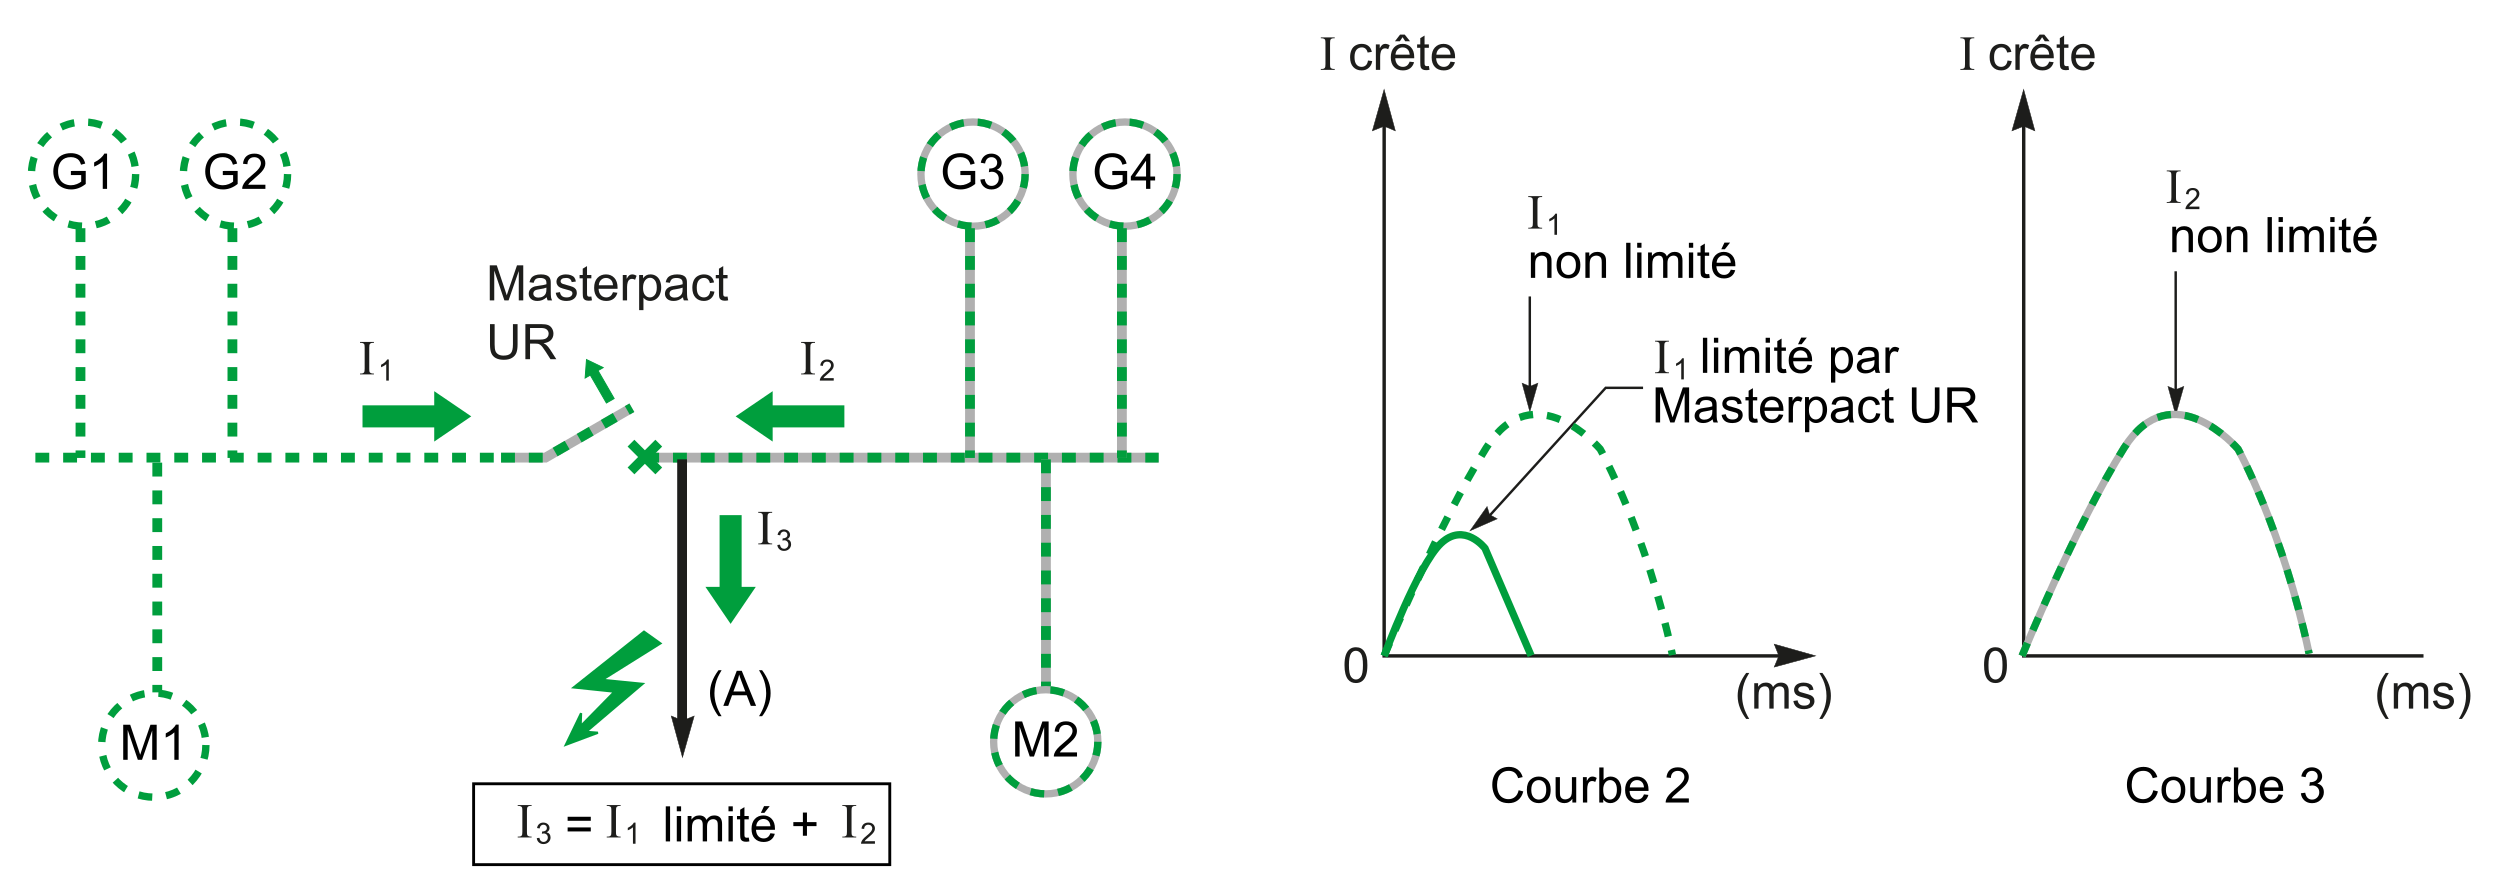 <?xml version="1.0" encoding="iso-8859-1"?>
<!-- Generator: Adobe Illustrator 19.2.0, SVG Export Plug-In . SVG Version: 6.00 Build 0)  -->
<svg version="1.1" id="Calque_3" xmlns="http://www.w3.org/2000/svg" xmlns:xlink="http://www.w3.org/1999/xlink" x="0px" y="0px"
	 width="906.889px" height="324.256px" viewBox="0 0 906.889 324.256" style="enable-background:new 0 0 906.889 324.256;"
	 xml:space="preserve">
<style type="text/css">
	.st0{fill:none;stroke:#B0B0B0;stroke-width:3.556;}
	.st1{fill:none;stroke:#B0B0B0;stroke-width:2.667;}
	.st2{fill-rule:evenodd;clip-rule:evenodd;fill:#009E3D;stroke:#009E3D;stroke-width:0.808;stroke-miterlimit:3.864;}
	.st3{fill:none;stroke:#009E3D;stroke-width:3.556;stroke-dasharray:5.039,5.039;}
	.st4{fill:none;stroke:#009E3D;stroke-width:2.016;stroke-dasharray:5.039,5.039;}
	.st5{fill:#1D1D1B;}
	.st6{fill:#009E3D;stroke:#009E3D;stroke-width:0.808;stroke-miterlimit:3.864;}
	.st7{fill:#009E3D;stroke:#009E3D;stroke-width:0.364;stroke-miterlimit:3.864;}
	.st8{fill:none;stroke:#1D1D1B;stroke-width:3.556;}
	.st9{fill:none;stroke:#009E3D;stroke-width:2.667;stroke-dasharray:5.039,5.039;}
	.st10{fill:none;stroke:#1D1D1B;stroke-width:1.244;stroke-miterlimit:3.864;}
	.st11{fill:#1D1D1B;stroke:#1D1D1B;stroke-width:0.177;stroke-miterlimit:3.864;}
	.st12{fill:none;stroke:#1D1D1B;stroke-width:0.889;stroke-miterlimit:3.864;}
	.st13{fill:#1D1D1B;stroke:#1D1D1B;stroke-width:0.124;stroke-miterlimit:3.864;}
	.st14{fill:none;stroke:#000000;stroke-width:1.047;stroke-miterlimit:10;}
	.st15{fill:none;stroke:#009E3D;stroke-width:3.48;}
	.st16{fill:none;stroke:#009E3D;stroke-width:2.667;stroke-miterlimit:3.864;}
	.st17{fill:none;}
</style>
<path class="st0" d="M181.76,166.009c5.338,0,10.707,0,16.094,0c10.425-6.019,20.924-12.081,31.349-18.1"/>
<circle class="st1" cx="352.976" cy="63.158" r="18.898"/>
<g>
	<polygon class="st2" points="218.458,246.615 233.087,248.084 212.618,265.476 216.889,265.809 205.263,270.165 210.786,258.717 
		210.616,263.436 222.915,250.907 208.136,249.365 233.616,229.143 239.568,233.396 	"/>
</g>
<path class="st0" d="M235.643,166.009c24.575,0,184.667,0,184.667,0"/>
<path class="st3" d="M234.053,166.009c95.809,0,186.257,0,186.257,0"/>
<path class="st3" d="M181.76,166.009c5.338,0,10.707,0,16.094,0c10.425-6.019,20.924-12.081,31.349-18.1"/>
<path class="st3" d="M12.829,166.009c10.858,0,86.042,0,168.932,0"/>
<path class="st3" d="M352.198,165.676"/>
<path class="st4" d="M352.198,82.111"/>
<g>
	<g>
		<g>
			<path class="st5" d="M135.644,135.499v0.321h-5.043v-0.321h0.417c0.486,0,0.839-0.142,1.059-0.425
				c0.139-0.185,0.208-0.631,0.208-1.337v-7.604c0-0.596-0.038-0.99-0.113-1.181c-0.058-0.145-0.176-0.269-0.355-0.373
				c-0.255-0.139-0.521-0.208-0.799-0.208h-0.417v-0.321h5.043v0.321h-0.426c-0.48,0-0.83,0.142-1.05,0.425
				c-0.145,0.186-0.217,0.631-0.217,1.337v7.604c0,0.596,0.038,0.99,0.113,1.181c0.058,0.145,0.179,0.269,0.365,0.374
				c0.249,0.139,0.512,0.208,0.79,0.208H135.644z"/>
		</g>
	</g>
</g>
<g>
	<g>
		<g>
			<path class="st5" d="M141.045,138.075h-0.938v-5.974c-0.226,0.215-0.522,0.431-0.888,0.646s-0.695,0.377-0.987,0.484v-0.906
				c0.524-0.247,0.982-0.545,1.375-0.896c0.392-0.351,0.67-0.691,0.833-1.021h0.604V138.075z"/>
		</g>
	</g>
</g>
<g>
	<g>
		<g>
			<path class="st5" d="M177.668,108.966V96.24h2.535l3.012,9.01c0.278,0.839,0.48,1.467,0.608,1.884
				c0.145-0.463,0.37-1.143,0.677-2.04l3.047-8.854h2.266v12.726h-1.623V98.315l-3.698,10.651h-1.52l-3.68-10.833v10.833H177.668z"
				/>
			<path class="st5" d="M198.345,107.829c-0.579,0.492-1.136,0.839-1.671,1.042c-0.536,0.203-1.11,0.304-1.723,0.304
				c-1.013,0-1.791-0.248-2.335-0.742c-0.544-0.495-0.816-1.127-0.816-1.897c0-0.451,0.103-0.864,0.308-1.237
				c0.205-0.374,0.474-0.673,0.807-0.898c0.333-0.226,0.708-0.396,1.124-0.512c0.307-0.081,0.77-0.159,1.389-0.234
				c1.261-0.15,2.19-0.33,2.786-0.538c0.006-0.214,0.009-0.35,0.009-0.408c0-0.636-0.147-1.085-0.443-1.345
				c-0.399-0.353-0.992-0.53-1.779-0.53c-0.735,0-1.277,0.129-1.627,0.386c-0.351,0.258-0.609,0.713-0.777,1.367l-1.528-0.208
				c0.139-0.654,0.367-1.182,0.686-1.584c0.318-0.402,0.778-0.712,1.38-0.929c0.602-0.217,1.299-0.326,2.092-0.326
				c0.787,0,1.427,0.093,1.918,0.278c0.492,0.186,0.854,0.418,1.085,0.699c0.231,0.281,0.394,0.635,0.486,1.063
				c0.052,0.266,0.078,0.747,0.078,1.441v2.083c0,1.453,0.033,2.371,0.1,2.756c0.066,0.385,0.198,0.754,0.395,1.107h-1.632
				C198.496,108.642,198.392,108.263,198.345,107.829z M198.215,104.339c-0.567,0.232-1.418,0.429-2.552,0.59
				c-0.643,0.093-1.097,0.197-1.363,0.313c-0.267,0.116-0.472,0.285-0.617,0.508c-0.145,0.223-0.217,0.47-0.217,0.742
				c0,0.417,0.158,0.764,0.473,1.042s0.777,0.417,1.384,0.417c0.602,0,1.137-0.131,1.606-0.395c0.469-0.263,0.813-0.624,1.033-1.081
				c0.167-0.353,0.251-0.874,0.251-1.563V104.339z"/>
			<path class="st5" d="M201.592,106.214l1.545-0.243c0.087,0.619,0.329,1.094,0.725,1.423c0.396,0.33,0.951,0.495,1.662,0.495
				c0.718,0,1.25-0.146,1.597-0.438c0.348-0.292,0.521-0.635,0.521-1.029c0-0.353-0.153-0.631-0.46-0.833
				c-0.214-0.139-0.747-0.315-1.597-0.529c-1.146-0.289-1.94-0.54-2.383-0.751c-0.443-0.211-0.778-0.503-1.007-0.876
				c-0.229-0.374-0.343-0.786-0.343-1.237c0-0.411,0.094-0.791,0.282-1.141s0.444-0.641,0.768-0.873
				c0.243-0.179,0.575-0.331,0.994-0.456s0.87-0.187,1.35-0.187c0.724,0,1.359,0.104,1.906,0.313
				c0.547,0.208,0.95,0.491,1.211,0.847c0.26,0.356,0.439,0.832,0.538,1.428l-1.528,0.208c-0.069-0.475-0.271-0.845-0.604-1.111
				c-0.333-0.266-0.803-0.399-1.41-0.399c-0.718,0-1.23,0.119-1.537,0.356c-0.307,0.237-0.46,0.515-0.46,0.833
				c0,0.203,0.063,0.385,0.191,0.547c0.127,0.168,0.327,0.307,0.599,0.417c0.156,0.058,0.617,0.191,1.38,0.399
				c1.105,0.295,1.876,0.537,2.313,0.725s0.78,0.461,1.029,0.82c0.249,0.359,0.373,0.804,0.373,1.336
				c0,0.521-0.152,1.011-0.456,1.472c-0.304,0.46-0.742,0.816-1.315,1.067c-0.573,0.252-1.221,0.378-1.944,0.378
				c-1.198,0-2.111-0.249-2.739-0.747S201.766,107.192,201.592,106.214z"/>
			<path class="st5" d="M214.517,107.568l0.226,1.38c-0.44,0.093-0.833,0.139-1.181,0.139c-0.567,0-1.007-0.09-1.319-0.269
				s-0.533-0.415-0.66-0.708c-0.127-0.292-0.191-0.907-0.191-1.845v-5.304h-1.146v-1.215h1.146v-2.283l1.554-0.938v3.221h1.571
				v1.215h-1.571v5.391c0,0.446,0.027,0.732,0.083,0.859c0.055,0.127,0.145,0.229,0.269,0.304s0.302,0.113,0.534,0.113
				C214.005,107.629,214.234,107.609,214.517,107.568z"/>
			<path class="st5" d="M222.356,105.997l1.615,0.2c-0.255,0.943-0.726,1.675-1.415,2.196c-0.688,0.521-1.568,0.781-2.639,0.781
				c-1.349,0-2.417-0.416-3.208-1.246c-0.79-0.831-1.185-1.995-1.185-3.494c0-1.551,0.399-2.754,1.198-3.611
				c0.798-0.856,1.834-1.285,3.107-1.285c1.233,0,2.24,0.42,3.021,1.259c0.781,0.839,1.172,2.02,1.172,3.542
				c0,0.093-0.003,0.232-0.009,0.417h-6.875c0.058,1.013,0.344,1.788,0.859,2.326s1.157,0.808,1.927,0.808
				c0.573,0,1.062-0.15,1.467-0.452C221.798,107.137,222.118,106.657,222.356,105.997z M217.226,103.471h5.147
				c-0.069-0.775-0.266-1.357-0.59-1.745c-0.498-0.602-1.143-0.903-1.936-0.903c-0.718,0-1.321,0.24-1.81,0.721
				C217.548,102.025,217.277,102.667,217.226,103.471z"/>
			<path class="st5" d="M225.915,108.966v-9.219h1.406v1.397c0.359-0.654,0.69-1.085,0.994-1.293
				c0.304-0.208,0.638-0.313,1.002-0.313c0.527,0,1.062,0.168,1.606,0.503l-0.538,1.45c-0.382-0.226-0.764-0.338-1.146-0.338
				c-0.341,0-0.648,0.103-0.92,0.308c-0.272,0.206-0.466,0.491-0.582,0.855c-0.174,0.556-0.261,1.163-0.261,1.823v4.826H225.915z"/>
			<path class="st5" d="M231.852,112.499V99.747h1.424v1.198c0.335-0.469,0.714-0.82,1.137-1.055s0.935-0.352,1.537-0.352
				c0.787,0,1.481,0.203,2.083,0.608c0.602,0.405,1.056,0.977,1.363,1.714s0.46,1.546,0.46,2.426c0,0.943-0.169,1.792-0.508,2.548
				c-0.338,0.755-0.831,1.333-1.476,1.736c-0.646,0.402-1.324,0.604-2.036,0.604c-0.521,0-0.988-0.11-1.402-0.33
				c-0.414-0.22-0.754-0.498-1.02-0.833v4.488H231.852z M233.267,104.409c0,1.186,0.24,2.063,0.72,2.63
				c0.48,0.567,1.062,0.851,1.745,0.851c0.694,0,1.289-0.294,1.784-0.881s0.742-1.498,0.742-2.73c0-1.175-0.242-2.054-0.725-2.639
				c-0.483-0.584-1.061-0.877-1.732-0.877c-0.666,0-1.254,0.311-1.767,0.933S233.267,103.222,233.267,104.409z"/>
			<path class="st5" d="M247.755,107.829c-0.579,0.492-1.136,0.839-1.671,1.042c-0.536,0.203-1.11,0.304-1.723,0.304
				c-1.013,0-1.791-0.248-2.335-0.742c-0.544-0.495-0.816-1.127-0.816-1.897c0-0.451,0.103-0.864,0.308-1.237
				c0.205-0.374,0.474-0.673,0.807-0.898c0.333-0.226,0.708-0.396,1.124-0.512c0.307-0.081,0.77-0.159,1.389-0.234
				c1.261-0.15,2.19-0.33,2.786-0.538c0.006-0.214,0.009-0.35,0.009-0.408c0-0.636-0.147-1.085-0.443-1.345
				c-0.399-0.353-0.992-0.53-1.779-0.53c-0.735,0-1.277,0.129-1.627,0.386c-0.351,0.258-0.609,0.713-0.777,1.367l-1.528-0.208
				c0.139-0.654,0.367-1.182,0.686-1.584c0.318-0.402,0.778-0.712,1.38-0.929c0.602-0.217,1.299-0.326,2.092-0.326
				c0.787,0,1.427,0.093,1.918,0.278c0.492,0.186,0.854,0.418,1.085,0.699c0.231,0.281,0.394,0.635,0.486,1.063
				c0.052,0.266,0.078,0.747,0.078,1.441v2.083c0,1.453,0.033,2.371,0.1,2.756c0.066,0.385,0.198,0.754,0.395,1.107h-1.632
				C247.905,108.642,247.801,108.263,247.755,107.829z M247.625,104.339c-0.567,0.232-1.418,0.429-2.552,0.59
				c-0.643,0.093-1.097,0.197-1.363,0.313c-0.267,0.116-0.472,0.285-0.617,0.508c-0.145,0.223-0.217,0.47-0.217,0.742
				c0,0.417,0.158,0.764,0.473,1.042s0.777,0.417,1.384,0.417c0.602,0,1.137-0.131,1.606-0.395c0.469-0.263,0.813-0.624,1.033-1.081
				c0.167-0.353,0.251-0.874,0.251-1.563V104.339z"/>
			<path class="st5" d="M257.642,105.589l1.537,0.2c-0.168,1.059-0.598,1.888-1.289,2.487c-0.692,0.599-1.541,0.898-2.548,0.898
				c-1.262,0-2.276-0.413-3.042-1.237c-0.767-0.825-1.15-2.006-1.15-3.546c0-0.995,0.165-1.866,0.495-2.613
				c0.33-0.747,0.832-1.307,1.506-1.68s1.408-0.56,2.201-0.56c1.001,0,1.82,0.253,2.457,0.76c0.636,0.506,1.044,1.226,1.224,2.157
				l-1.519,0.234c-0.145-0.619-0.4-1.085-0.768-1.398s-0.812-0.469-1.333-0.469c-0.787,0-1.427,0.282-1.918,0.847
				c-0.492,0.564-0.738,1.457-0.738,2.678c0,1.239,0.237,2.139,0.712,2.7c0.475,0.562,1.094,0.842,1.857,0.842
				c0.613,0,1.126-0.188,1.537-0.564C257.272,106.949,257.532,106.37,257.642,105.589z"/>
			<path class="st5" d="M263.927,107.568l0.226,1.38c-0.44,0.093-0.833,0.139-1.181,0.139c-0.567,0-1.007-0.09-1.319-0.269
				s-0.533-0.415-0.66-0.708c-0.127-0.292-0.191-0.907-0.191-1.845v-5.304h-1.146v-1.215h1.146v-2.283l1.554-0.938v3.221h1.571
				v1.215h-1.571v5.391c0,0.446,0.027,0.732,0.083,0.859c0.055,0.127,0.145,0.229,0.269,0.304s0.302,0.113,0.534,0.113
				C263.415,107.629,263.643,107.609,263.927,107.568z"/>
			<path class="st5" d="M186.071,117.574h1.684v7.353c0,1.279-0.145,2.294-0.434,3.047c-0.29,0.752-0.812,1.364-1.567,1.836
				c-0.755,0.472-1.746,0.707-2.973,0.707c-1.192,0-2.167-0.205-2.925-0.616c-0.758-0.411-1.299-1.005-1.623-1.784
				c-0.324-0.778-0.486-1.842-0.486-3.19v-7.353h1.684v7.344c0,1.105,0.103,1.92,0.308,2.443c0.206,0.524,0.559,0.928,1.059,1.211
				c0.5,0.284,1.112,0.425,1.836,0.425c1.238,0,2.121-0.28,2.647-0.842c0.527-0.562,0.79-1.641,0.79-3.238V117.574z"/>
			<path class="st5" d="M190.585,130.299v-12.726h5.643c1.134,0,1.997,0.114,2.587,0.343c0.59,0.229,1.062,0.632,1.415,1.211
				s0.53,1.218,0.53,1.918c0,0.903-0.292,1.664-0.877,2.283c-0.584,0.62-1.487,1.013-2.708,1.181
				c0.445,0.214,0.784,0.425,1.016,0.634c0.492,0.451,0.958,1.016,1.397,1.693l2.213,3.463h-2.118l-1.684-2.647
				c-0.492-0.764-0.897-1.349-1.215-1.753c-0.318-0.405-0.604-0.689-0.855-0.851c-0.251-0.162-0.508-0.274-0.768-0.338
				c-0.191-0.041-0.503-0.061-0.938-0.061h-1.953v5.651H190.585z M192.269,123.19h3.62c0.77,0,1.372-0.08,1.806-0.239
				s0.764-0.414,0.99-0.764s0.338-0.73,0.338-1.142c0-0.602-0.218-1.097-0.655-1.484s-1.127-0.582-2.07-0.582h-4.028V123.19z"/>
		</g>
	</g>
</g>
<g>
	<g>
		<g>
			<path class="st5" d="M295.644,135.499v0.321h-5.043v-0.321h0.417c0.486,0,0.839-0.142,1.059-0.425
				c0.139-0.185,0.208-0.631,0.208-1.337v-7.604c0-0.596-0.038-0.99-0.113-1.181c-0.058-0.145-0.176-0.269-0.355-0.373
				c-0.255-0.139-0.521-0.208-0.799-0.208h-0.417v-0.321h5.043v0.321h-0.426c-0.48,0-0.83,0.142-1.05,0.425
				c-0.145,0.186-0.217,0.631-0.217,1.337v7.604c0,0.596,0.038,0.99,0.113,1.181c0.058,0.145,0.179,0.269,0.365,0.374
				c0.249,0.139,0.512,0.208,0.79,0.208H295.644z"/>
		</g>
	</g>
</g>
<g>
	<g>
		<g>
			<path class="st5" d="M302.441,137.174v0.901h-5.047c-0.007-0.226,0.03-0.443,0.109-0.651c0.128-0.344,0.334-0.683,0.617-1.016
				c0.283-0.333,0.692-0.719,1.227-1.156c0.83-0.681,1.391-1.22,1.683-1.617c0.292-0.398,0.438-0.773,0.438-1.128
				c0-0.372-0.133-0.685-0.398-0.94s-0.612-0.383-1.039-0.383c-0.452,0-0.813,0.135-1.083,0.406s-0.408,0.646-0.412,1.125
				l-0.963-0.099c0.066-0.719,0.314-1.266,0.745-1.643c0.431-0.377,1.009-0.565,1.734-0.565c0.733,0,1.313,0.203,1.74,0.609
				s0.641,0.91,0.641,1.51c0,0.306-0.063,0.606-0.188,0.901c-0.125,0.295-0.333,0.606-0.623,0.933
				c-0.29,0.326-0.771,0.774-1.445,1.344c-0.563,0.472-0.923,0.792-1.083,0.961s-0.292,0.337-0.396,0.508H302.441z"/>
		</g>
	</g>
</g>
<g>
	<g>
		<g>
			<path class="st5" d="M310.596,303.484v0.321h-5.043v-0.321h0.417c0.486,0,0.839-0.142,1.059-0.425
				c0.139-0.186,0.208-0.631,0.208-1.337v-7.604c0-0.596-0.038-0.989-0.113-1.181c-0.058-0.145-0.176-0.269-0.355-0.373
				c-0.255-0.139-0.521-0.208-0.799-0.208h-0.417v-0.321h5.043v0.321h-0.426c-0.48,0-0.83,0.142-1.05,0.425
				c-0.145,0.186-0.217,0.631-0.217,1.337v7.604c0,0.596,0.038,0.989,0.113,1.181c0.058,0.145,0.179,0.269,0.365,0.373
				c0.249,0.139,0.512,0.208,0.79,0.208H310.596z"/>
		</g>
	</g>
</g>
<g>
	<g>
		<g>
			<path class="st5" d="M317.393,305.159v0.901h-5.047c-0.007-0.226,0.03-0.442,0.109-0.651c0.128-0.344,0.334-0.682,0.617-1.016
				c0.283-0.333,0.692-0.719,1.227-1.156c0.83-0.681,1.391-1.22,1.683-1.617c0.292-0.397,0.438-0.773,0.438-1.127
				c0-0.372-0.133-0.686-0.398-0.94s-0.612-0.383-1.039-0.383c-0.452,0-0.813,0.136-1.083,0.406s-0.408,0.646-0.412,1.125
				l-0.963-0.099c0.066-0.719,0.314-1.267,0.745-1.644c0.431-0.377,1.009-0.565,1.734-0.565c0.733,0,1.313,0.203,1.74,0.609
				s0.641,0.91,0.641,1.511c0,0.306-0.063,0.605-0.188,0.901c-0.125,0.295-0.333,0.605-0.623,0.932
				c-0.29,0.327-0.771,0.774-1.445,1.344c-0.563,0.473-0.923,0.793-1.083,0.961c-0.16,0.169-0.292,0.338-0.396,0.508H317.393z"/>
		</g>
	</g>
</g>
<g>
	<g>
		<g>
			<path class="st5" d="M225.142,303.484v0.321h-5.043v-0.321h0.417c0.486,0,0.839-0.142,1.059-0.425
				c0.139-0.186,0.208-0.631,0.208-1.337v-7.604c0-0.596-0.038-0.989-0.113-1.181c-0.058-0.145-0.176-0.269-0.355-0.373
				c-0.255-0.139-0.521-0.208-0.799-0.208h-0.417v-0.321h5.043v0.321h-0.426c-0.48,0-0.83,0.142-1.05,0.425
				c-0.145,0.186-0.217,0.631-0.217,1.337v7.604c0,0.596,0.038,0.989,0.113,1.181c0.058,0.145,0.179,0.269,0.365,0.373
				c0.249,0.139,0.512,0.208,0.79,0.208H225.142z"/>
		</g>
	</g>
</g>
<g>
	<g>
		<g>
			<path class="st5" d="M230.543,306.061h-0.938v-5.974c-0.226,0.215-0.522,0.431-0.888,0.646s-0.695,0.377-0.987,0.484v-0.906
				c0.524-0.246,0.982-0.545,1.375-0.896c0.392-0.351,0.67-0.691,0.833-1.021h0.604V306.061z"/>
		</g>
	</g>
</g>
<g>
	<g>
		<g>
			<path class="st5" d="M192.846,303.484v0.321h-5.043v-0.321h0.417c0.486,0,0.839-0.142,1.059-0.425
				c0.139-0.186,0.208-0.631,0.208-1.337v-7.604c0-0.596-0.038-0.989-0.113-1.181c-0.058-0.145-0.176-0.269-0.355-0.373
				c-0.255-0.139-0.521-0.208-0.799-0.208h-0.417v-0.321h5.043v0.321h-0.426c-0.48,0-0.83,0.142-1.05,0.425
				c-0.145,0.186-0.217,0.631-0.217,1.337v7.604c0,0.596,0.038,0.989,0.113,1.181c0.058,0.145,0.179,0.269,0.365,0.373
				c0.249,0.139,0.512,0.208,0.79,0.208H192.846z"/>
		</g>
	</g>
</g>
<g>
	<g>
		<g>
			<path class="st5" d="M194.721,304.045l0.938-0.125c0.108,0.531,0.291,0.914,0.55,1.148c0.258,0.234,0.574,0.352,0.945,0.352
				c0.441,0,0.813-0.152,1.117-0.458c0.304-0.306,0.456-0.685,0.456-1.136c0-0.431-0.141-0.785-0.422-1.065
				c-0.281-0.279-0.639-0.419-1.073-0.419c-0.177,0-0.398,0.035-0.662,0.104l0.104-0.823c0.063,0.007,0.113,0.011,0.151,0.011
				c0.399,0,0.758-0.104,1.078-0.313c0.319-0.209,0.479-0.53,0.479-0.964c0-0.344-0.116-0.629-0.349-0.854
				c-0.232-0.226-0.533-0.338-0.901-0.338c-0.365,0-0.668,0.114-0.912,0.344c-0.243,0.229-0.399,0.572-0.469,1.031l-0.938-0.167
				c0.115-0.629,0.375-1.115,0.781-1.461s0.912-0.519,1.516-0.519c0.417,0,0.8,0.09,1.151,0.269
				c0.351,0.179,0.619,0.423,0.805,0.731c0.186,0.31,0.278,0.638,0.278,0.984c0,0.33-0.088,0.631-0.266,0.901
				c-0.177,0.271-0.439,0.486-0.786,0.646c0.451,0.104,0.802,0.32,1.052,0.648s0.375,0.739,0.375,1.232
				c0,0.666-0.243,1.231-0.729,1.695c-0.486,0.463-1.101,0.695-1.844,0.695c-0.67,0-1.227-0.2-1.669-0.6
				C195.036,305.197,194.783,304.681,194.721,304.045z"/>
		</g>
	</g>
</g>
<g>
	<g>
		<g>
			<path class="st5" d="M280.104,197.138v0.321h-5.043v-0.321h0.417c0.486,0,0.839-0.142,1.059-0.425
				c0.139-0.186,0.208-0.631,0.208-1.337v-7.604c0-0.596-0.038-0.989-0.113-1.181c-0.058-0.145-0.176-0.269-0.355-0.373
				c-0.255-0.139-0.521-0.208-0.799-0.208h-0.417v-0.321h5.043v0.321h-0.426c-0.48,0-0.83,0.142-1.05,0.425
				c-0.145,0.186-0.217,0.631-0.217,1.337v7.604c0,0.596,0.038,0.989,0.113,1.181c0.058,0.145,0.179,0.269,0.365,0.373
				c0.249,0.139,0.512,0.208,0.79,0.208H280.104z"/>
		</g>
	</g>
</g>
<g>
	<g>
		<g>
			<path class="st5" d="M281.979,197.699l0.938-0.125c0.108,0.531,0.291,0.914,0.55,1.148c0.258,0.234,0.574,0.352,0.945,0.352
				c0.441,0,0.813-0.152,1.117-0.458c0.304-0.306,0.456-0.685,0.456-1.136c0-0.431-0.141-0.785-0.422-1.065
				c-0.281-0.279-0.639-0.419-1.073-0.419c-0.177,0-0.398,0.035-0.662,0.104l0.104-0.823c0.063,0.007,0.113,0.011,0.151,0.011
				c0.399,0,0.758-0.104,1.078-0.313c0.319-0.209,0.479-0.53,0.479-0.964c0-0.344-0.116-0.629-0.349-0.854
				c-0.232-0.226-0.533-0.338-0.901-0.338c-0.365,0-0.668,0.114-0.912,0.344c-0.243,0.229-0.399,0.572-0.469,1.031l-0.938-0.167
				c0.115-0.629,0.375-1.115,0.781-1.461s0.912-0.519,1.516-0.519c0.417,0,0.8,0.09,1.151,0.269
				c0.351,0.179,0.619,0.423,0.805,0.731c0.186,0.31,0.278,0.638,0.278,0.984c0,0.33-0.088,0.631-0.266,0.901
				c-0.177,0.271-0.439,0.486-0.786,0.646c0.451,0.104,0.802,0.32,1.052,0.648s0.375,0.739,0.375,1.232
				c0,0.666-0.243,1.231-0.729,1.695c-0.486,0.463-1.101,0.695-1.844,0.695c-0.67,0-1.227-0.2-1.669-0.6
				C282.294,198.852,282.041,198.335,281.979,197.699z"/>
		</g>
	</g>
</g>
<g>
	<g>
		<g>
			<path class="st5" d="M484.18,25.013v0.321h-5.044v-0.321h0.417c0.486,0,0.839-0.142,1.059-0.425
				c0.14-0.185,0.209-0.631,0.209-1.337v-7.604c0-0.596-0.038-0.99-0.113-1.181c-0.058-0.145-0.177-0.269-0.355-0.373
				c-0.255-0.139-0.521-0.208-0.799-0.208h-0.417v-0.321h5.044v0.321h-0.426c-0.48,0-0.83,0.142-1.05,0.425
				c-0.146,0.186-0.218,0.631-0.218,1.337v7.604c0,0.596,0.038,0.99,0.113,1.181c0.058,0.145,0.18,0.269,0.364,0.374
				c0.249,0.139,0.513,0.208,0.79,0.208H484.18z"/>
			<path class="st5" d="M496.246,21.958l1.536,0.2c-0.168,1.059-0.598,1.888-1.289,2.487c-0.691,0.599-1.54,0.898-2.548,0.898
				c-1.261,0-2.275-0.413-3.042-1.237s-1.15-2.006-1.15-3.546c0-0.995,0.165-1.866,0.495-2.613s0.832-1.307,1.506-1.68
				s1.407-0.56,2.2-0.56c1.001,0,1.82,0.253,2.457,0.76s1.044,1.226,1.224,2.157l-1.519,0.234c-0.146-0.619-0.401-1.085-0.769-1.398
				s-0.812-0.469-1.332-0.469c-0.787,0-1.427,0.282-1.919,0.847c-0.492,0.564-0.737,1.457-0.737,2.678
				c0,1.239,0.236,2.139,0.711,2.7c0.475,0.562,1.094,0.842,1.858,0.842c0.613,0,1.125-0.188,1.536-0.564
				C495.876,23.318,496.135,22.739,496.246,21.958z"/>
			<path class="st5" d="M499.102,25.335v-9.219h1.406v1.397c0.359-0.654,0.69-1.085,0.994-1.293
				c0.304-0.208,0.638-0.313,1.003-0.313c0.526,0,1.062,0.168,1.605,0.503l-0.538,1.45c-0.382-0.226-0.764-0.338-1.146-0.338
				c-0.342,0-0.648,0.103-0.921,0.308c-0.271,0.206-0.466,0.491-0.581,0.855c-0.174,0.556-0.261,1.163-0.261,1.823v4.826H499.102z"
				/>
			<path class="st5" d="M511.35,22.366l1.615,0.2c-0.255,0.943-0.727,1.675-1.415,2.196c-0.689,0.521-1.568,0.781-2.64,0.781
				c-1.348,0-2.417-0.416-3.207-1.246c-0.79-0.831-1.185-1.995-1.185-3.494c0-1.551,0.399-2.754,1.197-3.611
				c0.799-0.856,1.835-1.285,3.108-1.285c1.232,0,2.239,0.42,3.021,1.259c0.781,0.839,1.172,2.02,1.172,3.542
				c0,0.093-0.003,0.232-0.009,0.417h-6.875c0.058,1.013,0.345,1.788,0.859,2.326s1.157,0.808,1.927,0.808
				c0.573,0,1.063-0.15,1.468-0.452C510.792,23.506,511.113,23.026,511.35,22.366z M508.79,13.494l-0.98,1.476h-1.789l1.875-2.43
				h1.667l1.953,2.43h-1.771L508.79,13.494z M506.22,19.84h5.147c-0.069-0.775-0.267-1.357-0.59-1.745
				c-0.498-0.602-1.144-0.903-1.937-0.903c-0.718,0-1.32,0.24-1.81,0.721S506.272,19.035,506.22,19.84z"/>
			<path class="st5" d="M518.338,23.937l0.226,1.38c-0.439,0.093-0.833,0.139-1.18,0.139c-0.567,0-1.008-0.09-1.32-0.269
				s-0.532-0.415-0.659-0.708c-0.128-0.292-0.191-0.907-0.191-1.845v-5.304h-1.146v-1.215h1.146v-2.283l1.554-0.938v3.221h1.571
				v1.215h-1.571v5.391c0,0.446,0.028,0.732,0.083,0.859s0.145,0.229,0.269,0.304c0.125,0.075,0.303,0.113,0.534,0.113
				C517.826,23.998,518.054,23.978,518.338,23.937z"/>
			<path class="st5" d="M526.176,22.366l1.615,0.2c-0.255,0.943-0.727,1.675-1.415,2.196c-0.689,0.521-1.568,0.781-2.64,0.781
				c-1.348,0-2.417-0.416-3.207-1.246c-0.79-0.831-1.185-1.995-1.185-3.494c0-1.551,0.399-2.754,1.197-3.611
				c0.799-0.856,1.835-1.285,3.108-1.285c1.232,0,2.239,0.42,3.021,1.259c0.781,0.839,1.172,2.02,1.172,3.542
				c0,0.093-0.003,0.232-0.009,0.417h-6.875c0.058,1.013,0.345,1.788,0.859,2.326s1.157,0.808,1.927,0.808
				c0.573,0,1.063-0.15,1.468-0.452C525.618,23.506,525.939,23.026,526.176,22.366z M521.047,19.84h5.147
				c-0.069-0.775-0.267-1.357-0.59-1.745c-0.498-0.602-1.144-0.903-1.937-0.903c-0.718,0-1.32,0.24-1.81,0.721
				S521.098,19.035,521.047,19.84z"/>
		</g>
	</g>
</g>
<g>
	<g>
		<g>
			<path class="st5" d="M633.43,260.788c-0.862-1.088-1.592-2.361-2.188-3.819c-0.597-1.458-0.895-2.969-0.895-4.531
				c0-1.377,0.223-2.696,0.669-3.958c0.521-1.465,1.325-2.923,2.413-4.375h1.119c-0.7,1.203-1.163,2.063-1.389,2.578
				c-0.353,0.798-0.631,1.632-0.833,2.5c-0.249,1.082-0.373,2.17-0.373,3.264c0,2.783,0.865,5.564,2.595,8.342H633.43z"/>
			<path class="st5" d="M636.364,257.047v-9.219h1.397v1.293c0.289-0.451,0.674-0.814,1.154-1.089s1.027-0.412,1.641-0.412
				c0.684,0,1.243,0.142,1.68,0.425c0.438,0.284,0.745,0.681,0.925,1.189c0.729-1.076,1.678-1.614,2.848-1.614
				c0.914,0,1.617,0.253,2.109,0.759c0.491,0.507,0.737,1.287,0.737,2.34v6.328h-1.554v-5.808c0-0.625-0.051-1.074-0.152-1.35
				c-0.101-0.274-0.284-0.496-0.551-0.664s-0.579-0.252-0.938-0.252c-0.648,0-1.187,0.216-1.614,0.647
				c-0.429,0.431-0.643,1.121-0.643,2.07v5.355h-1.563v-5.989c0-0.694-0.128-1.216-0.382-1.563c-0.255-0.348-0.672-0.521-1.25-0.521
				c-0.44,0-0.847,0.116-1.22,0.348s-0.644,0.57-0.812,1.016s-0.252,1.088-0.252,1.927v4.783H636.364z"/>
			<path class="st5" d="M650.548,254.295l1.545-0.243c0.087,0.62,0.328,1.094,0.725,1.424s0.951,0.495,1.663,0.495
				c0.717,0,1.25-0.146,1.597-0.438c0.348-0.292,0.521-0.635,0.521-1.028c0-0.354-0.154-0.631-0.461-0.834
				c-0.214-0.139-0.746-0.315-1.597-0.529c-1.146-0.289-1.94-0.539-2.383-0.751c-0.442-0.211-0.778-0.503-1.007-0.877
				c-0.229-0.373-0.343-0.785-0.343-1.236c0-0.411,0.094-0.792,0.282-1.142c0.188-0.351,0.443-0.641,0.768-0.873
				c0.243-0.179,0.574-0.331,0.994-0.455c0.42-0.125,0.869-0.187,1.35-0.187c0.724,0,1.358,0.104,1.905,0.313
				c0.547,0.208,0.951,0.49,1.211,0.846c0.261,0.356,0.44,0.832,0.538,1.429l-1.527,0.208c-0.069-0.475-0.271-0.845-0.604-1.111
				c-0.333-0.266-0.803-0.399-1.41-0.399c-0.718,0-1.23,0.119-1.537,0.356s-0.46,0.515-0.46,0.833c0,0.202,0.063,0.385,0.191,0.547
				c0.127,0.168,0.327,0.307,0.599,0.417c0.156,0.058,0.616,0.19,1.381,0.399c1.104,0.295,1.876,0.536,2.313,0.725
				c0.438,0.188,0.78,0.461,1.029,0.82c0.248,0.358,0.373,0.805,0.373,1.337c0,0.521-0.152,1.011-0.456,1.471
				s-0.742,0.816-1.314,1.068c-0.573,0.251-1.222,0.377-1.944,0.377c-1.198,0-2.111-0.248-2.739-0.746
				S650.722,255.274,650.548,254.295z"/>
			<path class="st5" d="M661.087,260.788h-1.12c1.73-2.777,2.596-5.559,2.596-8.342c0-1.088-0.124-2.167-0.373-3.238
				c-0.197-0.868-0.472-1.701-0.825-2.5c-0.226-0.521-0.691-1.389-1.397-2.604h1.12c1.088,1.452,1.893,2.91,2.413,4.375
				c0.445,1.262,0.668,2.581,0.668,3.958c0,1.563-0.299,3.073-0.898,4.531C662.671,258.427,661.943,259.7,661.087,260.788z"/>
		</g>
	</g>
</g>
<g>
	<g>
		<g>
			<path class="st5" d="M487.727,241.288c0-1.504,0.154-2.715,0.464-3.633c0.31-0.917,0.77-1.624,1.38-2.122
				c0.611-0.498,1.379-0.746,2.305-0.746c0.684,0,1.282,0.137,1.797,0.412c0.516,0.274,0.94,0.671,1.276,1.189
				c0.336,0.518,0.599,1.148,0.79,1.892c0.191,0.744,0.286,1.747,0.286,3.008c0,1.493-0.153,2.698-0.46,3.616
				c-0.307,0.917-0.766,1.626-1.376,2.126c-0.61,0.501-1.382,0.751-2.313,0.751c-1.227,0-2.19-0.439-2.891-1.319
				C488.146,245.403,487.727,243.679,487.727,241.288z M489.333,241.288c0,2.09,0.244,3.479,0.733,4.171
				c0.489,0.692,1.093,1.038,1.81,1.038c0.718,0,1.321-0.348,1.811-1.042c0.488-0.694,0.733-2.083,0.733-4.167
				c0-2.095-0.245-3.486-0.733-4.175c-0.489-0.688-1.099-1.033-1.827-1.033c-0.718,0-1.291,0.304-1.719,0.911
				C489.602,237.768,489.333,239.199,489.333,241.288z"/>
		</g>
	</g>
</g>
<polygon class="st6" points="157.919,154.637 157.919,159.419 170.235,151.04 157.919,142.665 157.919,147.445 131.907,147.445 
	131.907,154.637 "/>
<polygon class="st7" points="216.932,134.433 218.795,133.357 212.759,130.442 212.266,137.127 214.129,136.052 219.981,146.188 
	222.784,144.57 "/>
<polygon class="st6" points="279.886,154.637 279.886,159.419 267.57,151.04 279.886,142.665 279.886,147.445 305.898,147.445 
	305.898,154.637 "/>
<polygon class="st6" points="268.63,213.285 273.408,213.285 265.033,225.601 256.658,213.285 261.437,213.285 261.437,187.275 
	268.63,187.275 "/>
<line class="st0" x1="351.865" y1="82.778" x2="351.865" y2="166.12"/>
<line class="st3" x1="351.865" y1="82.778" x2="351.865" y2="166.12"/>
<line class="st0" x1="379.421" y1="166.639" x2="379.421" y2="249.973"/>
<line class="st3" x1="379.421" y1="166.639" x2="379.421" y2="249.973"/>
<line class="st8" x1="247.436" y1="166.639" x2="247.436" y2="263.308"/>
<circle class="st9" cx="352.976" cy="63.158" r="18.898"/>
<circle class="st1" cx="408.087" cy="63.158" r="18.898"/>
<path class="st4" d="M407.309,82.111"/>
<line class="st0" x1="406.976" y1="82.778" x2="406.976" y2="166.12"/>
<line class="st3" x1="406.976" y1="82.778" x2="406.976" y2="166.12"/>
<circle class="st9" cx="408.087" cy="63.158" r="18.898"/>
<polyline class="st10" points="502.111,41.432 502.111,237.934 647.142,237.934 "/>
<polygon class="st11" points="502.092,32.448 506.17,47.467 502.092,45.759 497.838,47.466 502.092,32.448 "/>
<g>
	<g>
		<g>
			<path class="st5" d="M716.18,25.013v0.321h-5.044v-0.321h0.417c0.486,0,0.839-0.142,1.059-0.425
				c0.14-0.185,0.209-0.631,0.209-1.337v-7.604c0-0.596-0.038-0.99-0.113-1.181c-0.058-0.145-0.177-0.269-0.355-0.373
				c-0.255-0.139-0.521-0.208-0.799-0.208h-0.417v-0.321h5.044v0.321h-0.426c-0.48,0-0.83,0.142-1.05,0.425
				c-0.146,0.186-0.218,0.631-0.218,1.337v7.604c0,0.596,0.038,0.99,0.113,1.181c0.058,0.145,0.18,0.269,0.364,0.374
				c0.249,0.139,0.513,0.208,0.79,0.208H716.18z"/>
			<path class="st5" d="M728.246,21.958l1.536,0.2c-0.168,1.059-0.598,1.888-1.289,2.487c-0.691,0.599-1.54,0.898-2.548,0.898
				c-1.261,0-2.275-0.413-3.042-1.237s-1.15-2.006-1.15-3.546c0-0.995,0.165-1.866,0.495-2.613s0.832-1.307,1.506-1.68
				s1.407-0.56,2.2-0.56c1.001,0,1.82,0.253,2.457,0.76s1.044,1.226,1.224,2.157l-1.519,0.234c-0.146-0.619-0.401-1.085-0.769-1.398
				s-0.812-0.469-1.332-0.469c-0.787,0-1.427,0.282-1.919,0.847c-0.492,0.564-0.737,1.457-0.737,2.678
				c0,1.239,0.236,2.139,0.711,2.7c0.475,0.562,1.094,0.842,1.858,0.842c0.613,0,1.125-0.188,1.536-0.564
				C727.876,23.318,728.135,22.739,728.246,21.958z"/>
			<path class="st5" d="M731.102,25.335v-9.219h1.406v1.397c0.359-0.654,0.69-1.085,0.994-1.293
				c0.304-0.208,0.638-0.313,1.003-0.313c0.526,0,1.062,0.168,1.605,0.503l-0.538,1.45c-0.382-0.226-0.764-0.338-1.146-0.338
				c-0.342,0-0.648,0.103-0.921,0.308c-0.271,0.206-0.466,0.491-0.581,0.855c-0.174,0.556-0.261,1.163-0.261,1.823v4.826H731.102z"
				/>
			<path class="st5" d="M743.35,22.366l1.615,0.2c-0.255,0.943-0.727,1.675-1.415,2.196c-0.689,0.521-1.568,0.781-2.64,0.781
				c-1.348,0-2.417-0.416-3.207-1.246c-0.79-0.831-1.185-1.995-1.185-3.494c0-1.551,0.399-2.754,1.197-3.611
				c0.799-0.856,1.835-1.285,3.108-1.285c1.232,0,2.239,0.42,3.021,1.259c0.781,0.839,1.172,2.02,1.172,3.542
				c0,0.093-0.003,0.232-0.009,0.417h-6.875c0.058,1.013,0.345,1.788,0.859,2.326s1.157,0.808,1.927,0.808
				c0.573,0,1.063-0.15,1.468-0.452C742.792,23.506,743.113,23.026,743.35,22.366z M740.79,13.494l-0.98,1.476h-1.789l1.875-2.43
				h1.667l1.953,2.43h-1.771L740.79,13.494z M738.22,19.84h5.147c-0.069-0.775-0.267-1.357-0.59-1.745
				c-0.498-0.602-1.144-0.903-1.937-0.903c-0.718,0-1.32,0.24-1.81,0.721S738.272,19.035,738.22,19.84z"/>
			<path class="st5" d="M750.338,23.937l0.226,1.38c-0.439,0.093-0.833,0.139-1.18,0.139c-0.567,0-1.008-0.09-1.32-0.269
				s-0.532-0.415-0.659-0.708c-0.128-0.292-0.191-0.907-0.191-1.845v-5.304h-1.146v-1.215h1.146v-2.283l1.554-0.938v3.221h1.571
				v1.215h-1.571v5.391c0,0.446,0.028,0.732,0.083,0.859s0.145,0.229,0.269,0.304c0.125,0.075,0.303,0.113,0.534,0.113
				C749.826,23.998,750.054,23.978,750.338,23.937z"/>
			<path class="st5" d="M758.176,22.366l1.615,0.2c-0.255,0.943-0.727,1.675-1.415,2.196c-0.689,0.521-1.568,0.781-2.64,0.781
				c-1.348,0-2.417-0.416-3.207-1.246c-0.79-0.831-1.185-1.995-1.185-3.494c0-1.551,0.399-2.754,1.197-3.611
				c0.799-0.856,1.835-1.285,3.108-1.285c1.232,0,2.239,0.42,3.021,1.259c0.781,0.839,1.172,2.02,1.172,3.542
				c0,0.093-0.003,0.232-0.009,0.417h-6.875c0.058,1.013,0.345,1.788,0.859,2.326s1.157,0.808,1.927,0.808
				c0.573,0,1.063-0.15,1.468-0.452C757.618,23.506,757.939,23.026,758.176,22.366z M753.047,19.84h5.147
				c-0.069-0.775-0.267-1.357-0.59-1.745c-0.498-0.602-1.144-0.903-1.937-0.903c-0.718,0-1.32,0.24-1.81,0.721
				S753.098,19.035,753.047,19.84z"/>
		</g>
	</g>
</g>
<g>
	<g>
		<g>
			<path class="st5" d="M865.43,260.788c-0.862-1.088-1.592-2.361-2.188-3.819c-0.597-1.458-0.895-2.969-0.895-4.531
				c0-1.377,0.223-2.696,0.669-3.958c0.521-1.465,1.325-2.923,2.413-4.375h1.119c-0.7,1.203-1.163,2.063-1.389,2.578
				c-0.353,0.798-0.631,1.632-0.833,2.5c-0.249,1.082-0.373,2.17-0.373,3.264c0,2.783,0.865,5.564,2.595,8.342H865.43z"/>
			<path class="st5" d="M868.364,257.047v-9.219h1.397v1.293c0.289-0.451,0.674-0.814,1.154-1.089s1.027-0.412,1.641-0.412
				c0.684,0,1.243,0.142,1.68,0.425c0.438,0.284,0.745,0.681,0.925,1.189c0.729-1.076,1.678-1.614,2.848-1.614
				c0.914,0,1.617,0.253,2.109,0.759c0.491,0.507,0.737,1.287,0.737,2.34v6.328h-1.554v-5.808c0-0.625-0.051-1.074-0.152-1.35
				c-0.101-0.274-0.284-0.496-0.551-0.664s-0.579-0.252-0.938-0.252c-0.648,0-1.187,0.216-1.614,0.647
				c-0.429,0.431-0.643,1.121-0.643,2.07v5.355h-1.563v-5.989c0-0.694-0.128-1.216-0.382-1.563c-0.255-0.348-0.672-0.521-1.25-0.521
				c-0.44,0-0.847,0.116-1.22,0.348s-0.644,0.57-0.812,1.016s-0.252,1.088-0.252,1.927v4.783H868.364z"/>
			<path class="st5" d="M882.548,254.295l1.545-0.243c0.087,0.62,0.328,1.094,0.725,1.424s0.951,0.495,1.663,0.495
				c0.717,0,1.25-0.146,1.597-0.438c0.348-0.292,0.521-0.635,0.521-1.028c0-0.354-0.154-0.631-0.461-0.834
				c-0.214-0.139-0.746-0.315-1.597-0.529c-1.146-0.289-1.94-0.539-2.383-0.751c-0.442-0.211-0.778-0.503-1.007-0.877
				c-0.229-0.373-0.343-0.785-0.343-1.236c0-0.411,0.094-0.792,0.282-1.142c0.188-0.351,0.443-0.641,0.768-0.873
				c0.243-0.179,0.574-0.331,0.994-0.455c0.42-0.125,0.869-0.187,1.35-0.187c0.724,0,1.358,0.104,1.905,0.313
				c0.547,0.208,0.951,0.49,1.211,0.846c0.261,0.356,0.44,0.832,0.538,1.429l-1.527,0.208c-0.069-0.475-0.271-0.845-0.604-1.111
				c-0.333-0.266-0.803-0.399-1.41-0.399c-0.718,0-1.23,0.119-1.537,0.356s-0.46,0.515-0.46,0.833c0,0.202,0.063,0.385,0.191,0.547
				c0.127,0.168,0.327,0.307,0.599,0.417c0.156,0.058,0.616,0.19,1.381,0.399c1.104,0.295,1.876,0.536,2.313,0.725
				c0.438,0.188,0.78,0.461,1.029,0.82c0.248,0.358,0.373,0.805,0.373,1.337c0,0.521-0.152,1.011-0.456,1.471
				s-0.742,0.816-1.314,1.068c-0.573,0.251-1.222,0.377-1.944,0.377c-1.198,0-2.111-0.248-2.739-0.746
				S882.722,255.274,882.548,254.295z"/>
			<path class="st5" d="M893.087,260.788h-1.12c1.73-2.777,2.596-5.559,2.596-8.342c0-1.088-0.124-2.167-0.373-3.238
				c-0.197-0.868-0.472-1.701-0.825-2.5c-0.226-0.521-0.691-1.389-1.397-2.604h1.12c1.088,1.452,1.893,2.91,2.413,4.375
				c0.445,1.262,0.668,2.581,0.668,3.958c0,1.563-0.299,3.073-0.898,4.531C894.671,258.427,893.943,259.7,893.087,260.788z"/>
		</g>
	</g>
</g>
<g>
	<g>
		<g>
			<path class="st5" d="M719.727,241.288c0-1.504,0.154-2.715,0.464-3.633c0.31-0.917,0.77-1.624,1.38-2.122
				c0.611-0.498,1.379-0.746,2.305-0.746c0.684,0,1.282,0.137,1.797,0.412c0.516,0.274,0.94,0.671,1.276,1.189
				c0.336,0.518,0.599,1.148,0.79,1.892c0.191,0.744,0.286,1.747,0.286,3.008c0,1.493-0.153,2.698-0.46,3.616
				c-0.307,0.917-0.766,1.626-1.376,2.126c-0.61,0.501-1.382,0.751-2.313,0.751c-1.227,0-2.19-0.439-2.891-1.319
				C720.146,245.403,719.727,243.679,719.727,241.288z M721.333,241.288c0,2.09,0.244,3.479,0.733,4.171
				c0.489,0.692,1.093,1.038,1.81,1.038c0.718,0,1.321-0.348,1.811-1.042c0.488-0.694,0.733-2.083,0.733-4.167
				c0-2.095-0.245-3.486-0.733-4.175c-0.489-0.688-1.099-1.033-1.827-1.033c-0.718,0-1.291,0.304-1.719,0.911
				C721.602,237.768,721.333,239.199,721.333,241.288z"/>
		</g>
	</g>
</g>
<polyline class="st10" points="734.111,41.432 734.111,237.934 879.142,237.934 "/>
<polygon class="st11" points="734.092,32.448 738.17,47.467 734.092,45.759 729.838,47.466 734.092,32.448 "/>
<g>
	<line class="st12" x1="554.944" y1="143.17" x2="554.944" y2="107.54"/>
	<polygon class="st13" points="554.956,149.46 552.102,138.947 554.956,140.143 557.934,138.947 554.956,149.46 	"/>
</g>
<g>
	<polyline class="st12" points="538.427,189.172 582.475,140.684 596.031,140.684 	"/>
	<polygon class="st13" points="533.172,192.606 539.453,183.703 540.352,186.667 543.173,188.202 533.172,192.606 	"/>
</g>
<g>
	<line class="st12" x1="789.243" y1="144.358" x2="789.243" y2="98.412"/>
	<polygon class="st13" points="789.257,150.648 786.399,140.134 789.257,141.33 792.236,140.134 789.257,150.648 	"/>
</g>
<polygon class="st11" points="247.575,274.749 243.497,259.728 247.575,261.436 251.829,259.73 247.575,274.749 "/>
<polygon class="st11" points="658.618,237.915 643.599,241.993 645.307,237.915 643.6,233.662 658.618,237.915 "/>
<g>
	<g>
		<path d="M348.379,63.513V62.02l5.391-0.009v4.722c-0.828,0.66-1.681,1.156-2.561,1.489c-0.88,0.333-1.783,0.499-2.708,0.499
			c-1.25,0-2.386-0.268-3.407-0.803c-1.021-0.535-1.793-1.309-2.313-2.322c-0.521-1.012-0.781-2.144-0.781-3.394
			c0-1.238,0.259-2.394,0.777-3.468c0.518-1.073,1.263-1.871,2.235-2.392c0.972-0.521,2.092-0.781,3.359-0.781
			c0.92,0,1.752,0.149,2.496,0.447s1.327,0.713,1.749,1.246c0.422,0.533,0.744,1.227,0.963,2.083l-1.519,0.417
			c-0.191-0.648-0.428-1.157-0.712-1.528c-0.283-0.37-0.688-0.667-1.215-0.89c-0.527-0.223-1.111-0.334-1.754-0.334
			c-0.77,0-1.435,0.117-1.996,0.352c-0.562,0.234-1.015,0.543-1.359,0.925s-0.612,0.801-0.803,1.259
			c-0.324,0.787-0.486,1.641-0.486,2.561c0,1.134,0.195,2.083,0.586,2.847c0.391,0.764,0.959,1.331,1.706,1.702
			c0.747,0.37,1.539,0.555,2.378,0.555c0.729,0,1.441-0.14,2.135-0.421s1.221-0.58,1.58-0.898v-2.37H348.379z"/>
		<path d="M355.628,65.145l1.563-0.208c0.179,0.886,0.484,1.523,0.916,1.914s0.957,0.586,1.576,0.586
			c0.735,0,1.355-0.254,1.862-0.764s0.76-1.14,0.76-1.893c0-0.717-0.234-1.309-0.703-1.775s-1.065-0.699-1.788-0.699
			c-0.295,0-0.663,0.058-1.103,0.173l0.174-1.372c0.104,0.012,0.188,0.018,0.251,0.018c0.666,0,1.265-0.174,1.797-0.521
			s0.799-0.882,0.799-1.606c0-0.573-0.194-1.047-0.582-1.423c-0.388-0.376-0.889-0.564-1.502-0.564
			c-0.607,0-1.114,0.191-1.519,0.573c-0.405,0.382-0.666,0.955-0.781,1.719l-1.563-0.278c0.191-1.047,0.625-1.859,1.302-2.435
			c0.677-0.576,1.519-0.864,2.526-0.864c0.694,0,1.334,0.149,1.918,0.447c0.584,0.298,1.031,0.705,1.341,1.219
			c0.31,0.515,0.465,1.062,0.465,1.641c0,0.55-0.148,1.051-0.443,1.502c-0.295,0.451-0.732,0.81-1.311,1.076
			c0.752,0.174,1.337,0.534,1.754,1.081c0.417,0.547,0.625,1.231,0.625,2.053c0,1.111-0.405,2.053-1.215,2.826
			c-0.811,0.772-1.835,1.159-3.073,1.159c-1.117,0-2.044-0.333-2.782-0.998C356.152,67.067,355.732,66.204,355.628,65.145z"/>
	</g>
</g>
<g>
	<g>
		<path d="M260.643,259.811c-0.863-1.088-1.592-2.361-2.188-3.819c-0.596-1.458-0.895-2.969-0.895-4.531
			c0-1.377,0.223-2.696,0.668-3.958c0.521-1.465,1.325-2.923,2.414-4.375h1.12c-0.7,1.203-1.163,2.063-1.389,2.578
			c-0.353,0.798-0.63,1.632-0.833,2.5c-0.249,1.082-0.374,2.17-0.374,3.264c0,2.783,0.865,5.564,2.596,8.342H260.643z"/>
		<path d="M262.379,256.069l4.887-12.726h1.814l5.208,12.726h-1.918l-1.484-3.854h-5.321l-1.397,3.854H262.379z M266.05,250.844
			h4.314l-1.328-3.524c-0.405-1.07-0.706-1.95-0.903-2.639c-0.162,0.815-0.391,1.626-0.686,2.431L266.05,250.844z"/>
		<path d="M276.459,259.811h-1.12c1.73-2.777,2.596-5.559,2.596-8.342c0-1.088-0.125-2.167-0.373-3.238
			c-0.197-0.868-0.472-1.701-0.825-2.5c-0.226-0.521-0.692-1.389-1.398-2.604h1.12c1.088,1.452,1.892,2.91,2.413,4.375
			c0.446,1.262,0.668,2.581,0.668,3.958c0,1.563-0.299,3.073-0.898,4.531S277.315,258.723,276.459,259.811z"/>
	</g>
</g>
<g>
	<g>
		<path d="M214.313,297.747h-8.403v-1.459h8.403V297.747z M214.313,301.609h-8.403v-1.458h8.403V301.609z"/>
	</g>
</g>
<g>
	<g>
		<path d="M241.513,305.23v-12.726h1.563v12.726H241.513z"/>
		<path d="M245.506,294.301v-1.797h1.563v1.797H245.506z M245.506,305.23v-9.219h1.563v9.219H245.506z"/>
		<path d="M249.447,305.23v-9.219h1.397v1.293c0.29-0.451,0.674-0.814,1.155-1.089c0.48-0.274,1.027-0.412,1.641-0.412
			c0.683,0,1.243,0.142,1.68,0.425c0.437,0.284,0.745,0.681,0.924,1.189c0.729-1.076,1.678-1.614,2.847-1.614
			c0.915,0,1.618,0.253,2.109,0.759c0.492,0.507,0.738,1.287,0.738,2.34v6.328h-1.554v-5.808c0-0.625-0.051-1.074-0.152-1.35
			c-0.102-0.274-0.285-0.496-0.551-0.664s-0.579-0.252-0.938-0.252c-0.648,0-1.187,0.216-1.615,0.647
			c-0.428,0.431-0.642,1.121-0.642,2.07v5.355h-1.563v-5.989c0-0.694-0.127-1.216-0.382-1.563c-0.255-0.348-0.671-0.521-1.25-0.521
			c-0.44,0-0.847,0.116-1.22,0.348c-0.374,0.231-0.644,0.57-0.812,1.016c-0.168,0.445-0.252,1.088-0.252,1.927v4.783H249.447z"/>
		<path d="M264.265,294.301v-1.797h1.563v1.797H264.265z M264.265,305.23v-9.219h1.563v9.219H264.265z"/>
		<path d="M271.617,303.832l0.226,1.38c-0.44,0.093-0.833,0.139-1.181,0.139c-0.567,0-1.007-0.09-1.319-0.269
			c-0.313-0.18-0.533-0.415-0.66-0.708c-0.127-0.292-0.191-0.906-0.191-1.844v-5.305h-1.146v-1.215h1.146v-2.283l1.554-0.938v3.221
			h1.571v1.215h-1.571v5.391c0,0.446,0.027,0.732,0.083,0.859c0.055,0.128,0.145,0.229,0.269,0.305s0.302,0.112,0.534,0.112
			C271.105,303.893,271.334,303.872,271.617,303.832z"/>
		<path d="M279.455,302.261l1.615,0.199c-0.255,0.943-0.726,1.676-1.415,2.196c-0.688,0.521-1.568,0.781-2.639,0.781
			c-1.349,0-2.417-0.415-3.208-1.245c-0.79-0.831-1.185-1.995-1.185-3.494c0-1.551,0.399-2.755,1.198-3.611
			c0.798-0.856,1.834-1.284,3.107-1.284c1.233,0,2.24,0.419,3.021,1.259c0.781,0.839,1.172,2.02,1.172,3.541
			c0,0.093-0.003,0.231-0.009,0.417h-6.875c0.058,1.013,0.344,1.788,0.859,2.326s1.157,0.808,1.927,0.808
			c0.573,0,1.062-0.15,1.467-0.451C278.897,303.401,279.218,302.921,279.455,302.261z M274.325,299.734h5.147
			c-0.069-0.775-0.266-1.356-0.59-1.744c-0.498-0.603-1.143-0.903-1.936-0.903c-0.718,0-1.321,0.24-1.81,0.721
			C274.648,298.288,274.377,298.931,274.325,299.734z M276.009,294.865l1.154-2.431h2.049l-1.91,2.431H276.009z"/>
		<path d="M291.252,303.172v-3.489h-3.463v-1.458h3.463v-3.464h1.476v3.464h3.464v1.458h-3.464v3.489H291.252z"/>
	</g>
</g>
<circle class="st1" cx="379.347" cy="269.095" r="18.898"/>
<circle class="st9" cx="379.347" cy="269.095" r="18.898"/>
<g>
	<g>
		<path d="M368.252,274.442v-12.726h2.535l3.012,9.011c0.278,0.839,0.48,1.467,0.608,1.883c0.145-0.463,0.37-1.143,0.677-2.039
			l3.047-8.854h2.266v12.726h-1.623V263.79l-3.698,10.651h-1.52l-3.68-10.833v10.833H368.252z"/>
		<path d="M390.692,272.94v1.502h-8.412c-0.012-0.376,0.049-0.738,0.183-1.085c0.214-0.573,0.557-1.138,1.028-1.692
			c0.472-0.556,1.153-1.198,2.044-1.928c1.383-1.134,2.318-2.032,2.804-2.695c0.486-0.662,0.729-1.289,0.729-1.879
			c0-0.619-0.221-1.142-0.664-1.567c-0.442-0.425-1.02-0.638-1.731-0.638c-0.752,0-1.354,0.226-1.806,0.677
			c-0.451,0.452-0.68,1.077-0.686,1.875l-1.606-0.165c0.11-1.197,0.523-2.11,1.241-2.738c0.717-0.628,1.681-0.941,2.891-0.941
			c1.221,0,2.188,0.338,2.899,1.016c0.711,0.677,1.067,1.516,1.067,2.517c0,0.51-0.104,1.011-0.313,1.502
			c-0.208,0.492-0.554,1.01-1.037,1.554c-0.483,0.544-1.286,1.291-2.409,2.24c-0.938,0.787-1.54,1.32-1.806,1.602
			c-0.266,0.28-0.486,0.563-0.66,0.846H390.692z"/>
	</g>
</g>
<g>
	<g>
		<path d="M403.49,63.513V62.02l5.391-0.009v4.722c-0.828,0.66-1.681,1.156-2.561,1.489c-0.88,0.333-1.783,0.499-2.708,0.499
			c-1.25,0-2.386-0.268-3.407-0.803c-1.021-0.535-1.793-1.309-2.313-2.322c-0.521-1.012-0.781-2.144-0.781-3.394
			c0-1.238,0.259-2.394,0.777-3.468c0.518-1.073,1.263-1.871,2.235-2.392c0.972-0.521,2.092-0.781,3.359-0.781
			c0.92,0,1.752,0.149,2.496,0.447s1.327,0.713,1.749,1.246c0.422,0.533,0.744,1.227,0.963,2.083l-1.519,0.417
			c-0.191-0.648-0.428-1.157-0.712-1.528c-0.283-0.37-0.688-0.667-1.215-0.89c-0.527-0.223-1.111-0.334-1.754-0.334
			c-0.77,0-1.435,0.117-1.996,0.352c-0.562,0.234-1.015,0.543-1.359,0.925s-0.612,0.801-0.803,1.259
			c-0.324,0.787-0.486,1.641-0.486,2.561c0,1.134,0.195,2.083,0.586,2.847c0.391,0.764,0.959,1.331,1.706,1.702
			c0.747,0.37,1.539,0.555,2.378,0.555c0.729,0,1.441-0.14,2.135-0.421s1.221-0.58,1.58-0.898v-2.37H403.49z"/>
		<path d="M415.738,68.505v-3.047h-5.521v-1.432l5.808-8.247h1.276v8.247h1.719v1.432h-1.719v3.047H415.738z M415.738,64.026v-5.738
			l-3.984,5.738H415.738z"/>
	</g>
</g>
<path class="st4" d="M29.532,82.111"/>
<line class="st3" x1="29.198" y1="82.778" x2="29.198" y2="166.12"/>
<line class="st3" x1="57.05" y1="167.825" x2="57.05" y2="251.158"/>
<circle class="st9" cx="30.31" cy="63.158" r="18.898"/>
<path class="st4" d="M84.643,82.111"/>
<line class="st3" x1="84.309" y1="82.778" x2="84.309" y2="166.12"/>
<circle class="st9" cx="85.421" cy="63.158" r="18.898"/>
<g>
	<g>
		<path d="M25.713,63.513V62.02l5.391-0.009v4.722c-0.828,0.66-1.681,1.156-2.561,1.489c-0.88,0.333-1.783,0.499-2.708,0.499
			c-1.25,0-2.386-0.268-3.407-0.803c-1.021-0.535-1.793-1.309-2.313-2.322c-0.521-1.012-0.781-2.144-0.781-3.394
			c0-1.238,0.259-2.394,0.777-3.468c0.518-1.073,1.263-1.871,2.235-2.392c0.972-0.521,2.092-0.781,3.359-0.781
			c0.92,0,1.752,0.149,2.496,0.447s1.327,0.713,1.749,1.246c0.422,0.533,0.744,1.227,0.963,2.083l-1.519,0.417
			c-0.191-0.648-0.428-1.157-0.712-1.528c-0.283-0.37-0.688-0.667-1.215-0.89c-0.527-0.223-1.111-0.334-1.754-0.334
			c-0.77,0-1.435,0.117-1.996,0.352c-0.562,0.234-1.015,0.543-1.359,0.925s-0.612,0.801-0.803,1.259
			c-0.324,0.787-0.486,1.641-0.486,2.561c0,1.134,0.195,2.083,0.586,2.847c0.391,0.764,0.959,1.331,1.706,1.702
			c0.747,0.37,1.539,0.555,2.378,0.555c0.729,0,1.441-0.14,2.135-0.421s1.221-0.58,1.58-0.898v-2.37H25.713z"/>
		<path d="M38.838,68.505h-1.563v-9.957c-0.376,0.359-0.869,0.718-1.48,1.076c-0.61,0.359-1.159,0.628-1.645,0.808v-1.511
			c0.874-0.411,1.638-0.908,2.292-1.493c0.654-0.584,1.117-1.152,1.389-1.702h1.007V68.505z"/>
	</g>
</g>
<circle class="st9" cx="55.791" cy="270.28" r="18.898"/>
<g>
	<g>
		<path d="M44.696,275.625V262.9h2.535l3.012,9.011c0.278,0.839,0.48,1.467,0.608,1.883c0.145-0.463,0.37-1.143,0.677-2.039
			l3.047-8.854h2.266v12.726h-1.623v-10.651l-3.698,10.651H50l-3.68-10.833v10.833H44.696z"/>
		<path d="M64.809,275.625h-1.562v-9.957c-0.376,0.359-0.869,0.718-1.48,1.077c-0.61,0.358-1.159,0.628-1.645,0.807v-1.51
			c0.874-0.411,1.638-0.909,2.292-1.493c0.654-0.585,1.117-1.151,1.389-1.701h1.007V275.625z"/>
	</g>
</g>
<g>
	<g>
		<path d="M80.823,63.513V62.02l5.391-0.009v4.722c-0.828,0.66-1.681,1.156-2.561,1.489c-0.88,0.333-1.783,0.499-2.708,0.499
			c-1.25,0-2.386-0.268-3.407-0.803c-1.021-0.535-1.793-1.309-2.313-2.322c-0.521-1.012-0.781-2.144-0.781-3.394
			c0-1.238,0.259-2.394,0.777-3.468c0.518-1.073,1.263-1.871,2.235-2.392c0.972-0.521,2.092-0.781,3.359-0.781
			c0.92,0,1.752,0.149,2.496,0.447s1.327,0.713,1.749,1.246c0.422,0.533,0.744,1.227,0.963,2.083l-1.519,0.417
			c-0.191-0.648-0.428-1.157-0.712-1.528c-0.283-0.37-0.688-0.667-1.215-0.89c-0.527-0.223-1.111-0.334-1.754-0.334
			c-0.77,0-1.435,0.117-1.996,0.352c-0.562,0.234-1.015,0.543-1.359,0.925s-0.612,0.801-0.803,1.259
			c-0.324,0.787-0.486,1.641-0.486,2.561c0,1.134,0.195,2.083,0.586,2.847c0.391,0.764,0.959,1.331,1.706,1.702
			c0.747,0.37,1.539,0.555,2.378,0.555c0.729,0,1.441-0.14,2.135-0.421s1.221-0.58,1.58-0.898v-2.37H80.823z"/>
		<path d="M96.275,67.003v1.502h-8.412c-0.012-0.376,0.049-0.738,0.183-1.085c0.214-0.573,0.557-1.137,1.028-1.693
			s1.153-1.198,2.044-1.927c1.383-1.134,2.318-2.032,2.804-2.695c0.486-0.662,0.729-1.289,0.729-1.879
			c0-0.619-0.221-1.142-0.664-1.567c-0.442-0.425-1.02-0.638-1.731-0.638c-0.752,0-1.354,0.226-1.806,0.677
			c-0.451,0.451-0.68,1.076-0.686,1.875l-1.606-0.165c0.11-1.198,0.523-2.111,1.241-2.739c0.717-0.628,1.681-0.942,2.891-0.942
			c1.221,0,2.188,0.338,2.899,1.016c0.711,0.677,1.067,1.516,1.067,2.518c0,0.509-0.104,1.01-0.313,1.501
			c-0.208,0.492-0.554,1.01-1.037,1.554c-0.483,0.544-1.286,1.291-2.409,2.24c-0.938,0.787-1.54,1.321-1.806,1.602
			s-0.486,0.563-0.66,0.846H96.275z"/>
	</g>
</g>
<rect x="171.807" y="284.32" class="st14" width="150.964" height="29.333"/>
<g>
	<g>
		<g>
			<path class="st5" d="M559.417,82.61v0.321h-5.044V82.61h0.417c0.486,0,0.839-0.142,1.059-0.425
				c0.14-0.185,0.209-0.631,0.209-1.337v-7.604c0-0.596-0.038-0.99-0.113-1.181c-0.058-0.145-0.177-0.269-0.355-0.373
				c-0.255-0.139-0.521-0.208-0.799-0.208h-0.417V71.16h5.044v0.321h-0.426c-0.48,0-0.83,0.142-1.05,0.425
				c-0.146,0.186-0.218,0.631-0.218,1.337v7.604c0,0.596,0.038,0.99,0.113,1.181c0.058,0.145,0.18,0.269,0.364,0.374
				c0.249,0.139,0.513,0.208,0.79,0.208H559.417z"/>
		</g>
	</g>
</g>
<g>
	<g>
		<g>
			<path class="st5" d="M564.817,85.186h-0.938v-5.974c-0.226,0.215-0.521,0.431-0.888,0.646s-0.695,0.377-0.987,0.484v-0.906
				c0.524-0.247,0.983-0.545,1.375-0.896c0.393-0.351,0.671-0.691,0.834-1.021h0.604V85.186z"/>
		</g>
	</g>
</g>
<g>
	<g>
		<path d="M555.337,100.799V91.58h1.406v1.311c0.677-1.012,1.655-1.519,2.934-1.519c0.556,0,1.066,0.1,1.532,0.3
			s0.814,0.461,1.046,0.786c0.231,0.324,0.394,0.708,0.486,1.154c0.058,0.29,0.087,0.796,0.087,1.519v5.668h-1.563v-5.607
			c0-0.637-0.061-1.113-0.183-1.428c-0.121-0.315-0.337-0.567-0.646-0.755c-0.31-0.188-0.673-0.282-1.089-0.282
			c-0.666,0-1.24,0.211-1.724,0.633c-0.483,0.423-0.725,1.224-0.725,2.405v5.035H555.337z"/>
		<path d="M564.641,96.19c0-1.707,0.475-2.972,1.424-3.793c0.793-0.683,1.76-1.024,2.899-1.024c1.268,0,2.304,0.416,3.107,1.246
			c0.805,0.831,1.207,1.978,1.207,3.442c0,1.187-0.178,2.12-0.534,2.8c-0.355,0.68-0.874,1.208-1.554,1.584
			s-1.422,0.564-2.227,0.564c-1.29,0-2.334-0.414-3.129-1.242C565.04,98.939,564.641,97.746,564.641,96.19z M566.248,96.19
			c0,1.181,0.257,2.064,0.772,2.652c0.515,0.587,1.163,0.881,1.944,0.881c0.775,0,1.421-0.295,1.936-0.886
			c0.516-0.59,0.772-1.49,0.772-2.7c0-1.14-0.259-2.003-0.776-2.591c-0.519-0.587-1.162-0.881-1.932-0.881
			c-0.781,0-1.43,0.292-1.944,0.877C566.505,94.127,566.248,95.009,566.248,96.19z"/>
		<path d="M575.111,100.799V91.58h1.406v1.311c0.677-1.012,1.655-1.519,2.934-1.519c0.556,0,1.066,0.1,1.532,0.3
			s0.814,0.461,1.046,0.786c0.231,0.324,0.394,0.708,0.486,1.154c0.058,0.29,0.087,0.796,0.087,1.519v5.668h-1.563v-5.607
			c0-0.637-0.061-1.113-0.183-1.428c-0.121-0.315-0.337-0.567-0.646-0.755c-0.31-0.188-0.673-0.282-1.089-0.282
			c-0.666,0-1.24,0.211-1.724,0.633c-0.483,0.423-0.725,1.224-0.725,2.405v5.035H575.111z"/>
		<path d="M589.902,100.799V88.073h1.563v12.726H589.902z"/>
		<path d="M593.896,89.87v-1.797h1.563v1.797H593.896z M593.896,100.799V91.58h1.563v9.219H593.896z"/>
		<path d="M597.837,100.799V91.58h1.397v1.293c0.289-0.452,0.674-0.814,1.154-1.089s1.027-0.413,1.641-0.413
			c0.684,0,1.243,0.142,1.68,0.425c0.438,0.284,0.745,0.68,0.925,1.189c0.729-1.076,1.678-1.615,2.848-1.615
			c0.914,0,1.617,0.253,2.109,0.76c0.491,0.506,0.737,1.286,0.737,2.339v6.328h-1.554v-5.807c0-0.625-0.051-1.075-0.152-1.35
			c-0.101-0.275-0.284-0.496-0.551-0.664c-0.267-0.167-0.579-0.251-0.938-0.251c-0.648,0-1.187,0.215-1.614,0.646
			c-0.429,0.431-0.643,1.121-0.643,2.07v5.356h-1.563v-5.99c0-0.694-0.128-1.215-0.382-1.563c-0.255-0.347-0.672-0.521-1.25-0.521
			c-0.44,0-0.847,0.116-1.22,0.347s-0.644,0.57-0.812,1.016s-0.252,1.088-0.252,1.927v4.783H597.837z"/>
		<path d="M612.654,89.87v-1.797h1.563v1.797H612.654z M612.654,100.799V91.58h1.563v9.219H612.654z"/>
		<path d="M620.006,99.401l0.226,1.38c-0.439,0.093-0.833,0.139-1.18,0.139c-0.567,0-1.008-0.09-1.32-0.269
			s-0.532-0.415-0.659-0.708c-0.128-0.292-0.191-0.907-0.191-1.845v-5.304h-1.146V91.58h1.146v-2.283l1.554-0.938v3.221h1.571v1.215
			h-1.571v5.391c0,0.446,0.028,0.732,0.083,0.859s0.145,0.229,0.269,0.304c0.125,0.075,0.303,0.113,0.534,0.113
			C619.495,99.462,619.723,99.442,620.006,99.401z"/>
		<path d="M627.845,97.83l1.615,0.2c-0.255,0.943-0.727,1.675-1.415,2.196c-0.689,0.521-1.568,0.781-2.64,0.781
			c-1.348,0-2.417-0.416-3.207-1.246c-0.79-0.831-1.185-1.995-1.185-3.494c0-1.551,0.399-2.754,1.197-3.611
			c0.799-0.856,1.835-1.285,3.108-1.285c1.232,0,2.239,0.42,3.021,1.259c0.781,0.839,1.172,2.02,1.172,3.542
			c0,0.093-0.003,0.232-0.009,0.417h-6.875c0.058,1.013,0.345,1.788,0.859,2.326s1.157,0.808,1.927,0.808
			c0.573,0,1.063-0.15,1.468-0.452C627.287,98.97,627.608,98.49,627.845,97.83z M622.715,95.304h5.147
			c-0.069-0.775-0.267-1.357-0.59-1.745c-0.498-0.602-1.144-0.903-1.937-0.903c-0.718,0-1.32,0.24-1.81,0.721
			S622.767,94.5,622.715,95.304z M624.399,90.434l1.155-2.43h2.048l-1.909,2.43H624.399z"/>
	</g>
</g>
<g>
	<g>
		<g>
			<path class="st5" d="M605.417,135.054v0.321h-5.044v-0.321h0.417c0.486,0,0.839-0.142,1.059-0.425
				c0.14-0.185,0.209-0.631,0.209-1.337v-7.604c0-0.596-0.038-0.99-0.113-1.181c-0.058-0.145-0.177-0.269-0.355-0.373
				c-0.255-0.139-0.521-0.208-0.799-0.208h-0.417v-0.321h5.044v0.321h-0.426c-0.48,0-0.83,0.142-1.05,0.425
				c-0.146,0.186-0.218,0.631-0.218,1.337v7.604c0,0.596,0.038,0.99,0.113,1.181c0.058,0.145,0.18,0.269,0.364,0.374
				c0.249,0.139,0.513,0.208,0.79,0.208H605.417z"/>
		</g>
	</g>
</g>
<g>
	<g>
		<g>
			<path class="st5" d="M610.817,137.631h-0.938v-5.974c-0.226,0.215-0.521,0.431-0.888,0.646s-0.695,0.377-0.987,0.484v-0.906
				c0.524-0.247,0.983-0.545,1.375-0.896c0.393-0.351,0.671-0.691,0.834-1.021h0.604V137.631z"/>
		</g>
	</g>
</g>
<g>
	<g>
		<path d="M600.595,153.254v-12.726h2.535l3.012,9.01c0.278,0.839,0.48,1.467,0.607,1.884c0.145-0.463,0.371-1.143,0.678-2.04
			l3.047-8.854h2.266v12.726h-1.624v-10.651l-3.697,10.651h-1.52l-3.681-10.833v10.833H600.595z"/>
		<path d="M621.272,152.117c-0.579,0.492-1.136,0.839-1.671,1.042c-0.535,0.203-1.11,0.304-1.724,0.304
			c-1.013,0-1.791-0.248-2.335-0.742c-0.544-0.495-0.815-1.127-0.815-1.897c0-0.451,0.103-0.864,0.308-1.237
			c0.206-0.374,0.475-0.673,0.808-0.898s0.707-0.396,1.124-0.512c0.307-0.081,0.77-0.159,1.389-0.234
			c1.262-0.15,2.19-0.33,2.787-0.538c0.006-0.214,0.009-0.35,0.009-0.408c0-0.636-0.148-1.085-0.443-1.345
			c-0.399-0.353-0.992-0.53-1.779-0.53c-0.735,0-1.277,0.129-1.628,0.386c-0.35,0.258-0.608,0.713-0.776,1.367l-1.528-0.208
			c0.14-0.654,0.368-1.182,0.687-1.584c0.317-0.402,0.777-0.712,1.38-0.929c0.602-0.217,1.299-0.326,2.092-0.326
			c0.787,0,1.427,0.093,1.919,0.278c0.491,0.186,0.854,0.418,1.085,0.699c0.231,0.281,0.394,0.635,0.485,1.063
			c0.053,0.266,0.078,0.747,0.078,1.441v2.083c0,1.453,0.033,2.371,0.101,2.756c0.066,0.385,0.198,0.754,0.395,1.107h-1.632
			C621.422,152.93,621.318,152.551,621.272,152.117z M621.142,148.627c-0.567,0.232-1.418,0.429-2.553,0.59
			c-0.642,0.093-1.097,0.197-1.362,0.313c-0.267,0.116-0.472,0.285-0.616,0.508c-0.146,0.223-0.218,0.47-0.218,0.742
			c0,0.417,0.158,0.764,0.474,1.042s0.776,0.417,1.385,0.417c0.602,0,1.137-0.131,1.605-0.395c0.469-0.263,0.813-0.624,1.033-1.081
			c0.168-0.353,0.252-0.874,0.252-1.563V148.627z"/>
		<path d="M624.519,150.502l1.545-0.243c0.087,0.619,0.328,1.094,0.725,1.423c0.396,0.33,0.951,0.495,1.663,0.495
			c0.717,0,1.25-0.146,1.597-0.438c0.348-0.292,0.521-0.635,0.521-1.029c0-0.353-0.154-0.631-0.461-0.833
			c-0.214-0.139-0.746-0.315-1.597-0.529c-1.146-0.289-1.94-0.54-2.383-0.751c-0.442-0.211-0.778-0.503-1.007-0.876
			c-0.229-0.374-0.343-0.786-0.343-1.237c0-0.411,0.094-0.791,0.282-1.141c0.188-0.35,0.443-0.641,0.768-0.873
			c0.243-0.179,0.574-0.331,0.994-0.456s0.869-0.187,1.35-0.187c0.724,0,1.358,0.104,1.905,0.313
			c0.547,0.208,0.951,0.491,1.211,0.847c0.261,0.356,0.44,0.832,0.538,1.428l-1.527,0.208c-0.069-0.475-0.271-0.845-0.604-1.111
			s-0.803-0.399-1.41-0.399c-0.718,0-1.23,0.119-1.537,0.356c-0.307,0.237-0.46,0.515-0.46,0.833c0,0.203,0.063,0.385,0.191,0.547
			c0.127,0.168,0.327,0.307,0.599,0.417c0.156,0.058,0.616,0.191,1.381,0.399c1.104,0.295,1.876,0.537,2.313,0.725
			c0.438,0.188,0.78,0.461,1.029,0.82c0.248,0.359,0.373,0.804,0.373,1.336c0,0.521-0.152,1.011-0.456,1.472
			c-0.304,0.46-0.742,0.816-1.314,1.067c-0.573,0.252-1.222,0.378-1.944,0.378c-1.198,0-2.111-0.249-2.739-0.747
			S624.693,151.48,624.519,150.502z"/>
		<path d="M637.444,151.857l0.226,1.38c-0.439,0.093-0.833,0.139-1.18,0.139c-0.567,0-1.008-0.09-1.32-0.269
			s-0.532-0.415-0.659-0.708c-0.128-0.292-0.191-0.907-0.191-1.845v-5.304h-1.146v-1.215h1.146v-2.283l1.554-0.938v3.221h1.571
			v1.215h-1.571v5.391c0,0.446,0.028,0.732,0.083,0.859s0.145,0.229,0.269,0.304c0.125,0.075,0.303,0.113,0.534,0.113
			C636.932,151.917,637.161,151.897,637.444,151.857z"/>
		<path d="M645.283,150.285l1.615,0.2c-0.255,0.943-0.727,1.675-1.415,2.196c-0.689,0.521-1.568,0.781-2.64,0.781
			c-1.348,0-2.417-0.416-3.207-1.246c-0.79-0.831-1.185-1.995-1.185-3.494c0-1.551,0.399-2.754,1.197-3.611
			c0.799-0.856,1.835-1.285,3.108-1.285c1.232,0,2.239,0.42,3.021,1.259c0.781,0.839,1.172,2.02,1.172,3.542
			c0,0.093-0.003,0.232-0.009,0.417h-6.875c0.058,1.013,0.345,1.788,0.859,2.326s1.157,0.808,1.927,0.808
			c0.573,0,1.063-0.15,1.468-0.452C644.724,151.425,645.046,150.945,645.283,150.285z M640.153,147.759h5.147
			c-0.069-0.775-0.267-1.357-0.59-1.745c-0.498-0.602-1.144-0.903-1.937-0.903c-0.718,0-1.32,0.24-1.81,0.721
			S640.205,146.955,640.153,147.759z"/>
		<path d="M648.841,153.254v-9.219h1.406v1.397c0.359-0.654,0.69-1.085,0.994-1.293c0.304-0.208,0.638-0.313,1.003-0.313
			c0.526,0,1.062,0.168,1.605,0.503l-0.538,1.45c-0.382-0.226-0.764-0.338-1.146-0.338c-0.342,0-0.648,0.103-0.921,0.308
			c-0.271,0.206-0.466,0.491-0.581,0.855c-0.174,0.556-0.261,1.163-0.261,1.823v4.826H648.841z"/>
		<path d="M654.78,156.787v-12.752h1.424v1.198c0.335-0.469,0.715-0.82,1.137-1.055c0.423-0.234,0.935-0.352,1.537-0.352
			c0.786,0,1.481,0.203,2.083,0.608s1.056,0.977,1.362,1.714s0.461,1.546,0.461,2.426c0,0.943-0.17,1.792-0.508,2.548
			c-0.339,0.755-0.831,1.333-1.477,1.736c-0.645,0.402-1.323,0.604-2.035,0.604c-0.521,0-0.988-0.11-1.402-0.33
			c-0.413-0.22-0.753-0.498-1.02-0.833v4.488H654.78z M656.195,148.697c0,1.186,0.24,2.063,0.721,2.63
			c0.479,0.567,1.062,0.851,1.744,0.851c0.694,0,1.289-0.294,1.784-0.881s0.742-1.498,0.742-2.73c0-1.175-0.241-2.054-0.725-2.639
			s-1.061-0.877-1.732-0.877c-0.665,0-1.254,0.311-1.766,0.933C656.451,146.606,656.195,147.51,656.195,148.697z"/>
		<path d="M670.682,152.117c-0.579,0.492-1.136,0.839-1.671,1.042c-0.535,0.203-1.11,0.304-1.724,0.304
			c-1.013,0-1.791-0.248-2.335-0.742c-0.544-0.495-0.815-1.127-0.815-1.897c0-0.451,0.103-0.864,0.308-1.237
			c0.206-0.374,0.475-0.673,0.808-0.898s0.707-0.396,1.124-0.512c0.307-0.081,0.77-0.159,1.389-0.234
			c1.262-0.15,2.19-0.33,2.787-0.538c0.006-0.214,0.009-0.35,0.009-0.408c0-0.636-0.148-1.085-0.443-1.345
			c-0.399-0.353-0.992-0.53-1.779-0.53c-0.735,0-1.277,0.129-1.628,0.386c-0.35,0.258-0.608,0.713-0.776,1.367l-1.528-0.208
			c0.14-0.654,0.368-1.182,0.687-1.584c0.317-0.402,0.777-0.712,1.38-0.929c0.602-0.217,1.299-0.326,2.092-0.326
			c0.787,0,1.427,0.093,1.919,0.278c0.491,0.186,0.854,0.418,1.085,0.699c0.231,0.281,0.394,0.635,0.485,1.063
			c0.053,0.266,0.078,0.747,0.078,1.441v2.083c0,1.453,0.033,2.371,0.101,2.756c0.066,0.385,0.198,0.754,0.395,1.107h-1.632
			C670.833,152.93,670.728,152.551,670.682,152.117z M670.552,148.627c-0.567,0.232-1.418,0.429-2.553,0.59
			c-0.642,0.093-1.097,0.197-1.362,0.313c-0.267,0.116-0.472,0.285-0.616,0.508c-0.146,0.223-0.218,0.47-0.218,0.742
			c0,0.417,0.158,0.764,0.474,1.042s0.776,0.417,1.385,0.417c0.602,0,1.137-0.131,1.605-0.395c0.469-0.263,0.813-0.624,1.033-1.081
			c0.168-0.353,0.252-0.874,0.252-1.563V148.627z"/>
		<path d="M680.569,149.877l1.536,0.2c-0.168,1.059-0.598,1.888-1.289,2.487c-0.691,0.599-1.54,0.898-2.548,0.898
			c-1.261,0-2.275-0.413-3.042-1.237s-1.15-2.006-1.15-3.546c0-0.995,0.165-1.866,0.495-2.613s0.832-1.307,1.506-1.68
			s1.407-0.56,2.2-0.56c1.001,0,1.82,0.253,2.457,0.76s1.044,1.226,1.224,2.157l-1.519,0.234c-0.146-0.619-0.401-1.085-0.769-1.398
			s-0.812-0.469-1.332-0.469c-0.787,0-1.427,0.282-1.919,0.847c-0.492,0.564-0.737,1.457-0.737,2.678c0,1.239,0.236,2.139,0.711,2.7
			c0.475,0.562,1.094,0.842,1.858,0.842c0.613,0,1.125-0.188,1.536-0.564C680.199,151.237,680.459,150.658,680.569,149.877z"/>
		<path d="M686.854,151.857l0.226,1.38c-0.439,0.093-0.833,0.139-1.18,0.139c-0.567,0-1.008-0.09-1.32-0.269
			s-0.532-0.415-0.659-0.708c-0.128-0.292-0.191-0.907-0.191-1.845v-5.304h-1.146v-1.215h1.146v-2.283l1.554-0.938v3.221h1.571
			v1.215h-1.571v5.391c0,0.446,0.028,0.732,0.083,0.859s0.145,0.229,0.269,0.304c0.125,0.075,0.303,0.113,0.534,0.113
			C686.342,151.917,686.571,151.897,686.854,151.857z"/>
		<path d="M701.872,140.528h1.684v7.353c0,1.279-0.145,2.294-0.434,3.047c-0.29,0.752-0.813,1.364-1.567,1.836
			s-1.746,0.707-2.973,0.707c-1.192,0-2.168-0.205-2.926-0.616c-0.758-0.411-1.299-1.005-1.623-1.784s-0.486-1.842-0.486-3.19
			v-7.353h1.685v7.344c0,1.105,0.103,1.92,0.308,2.443c0.205,0.524,0.559,0.928,1.06,1.211c0.5,0.284,1.112,0.425,1.836,0.425
			c1.238,0,2.12-0.28,2.647-0.842c0.526-0.562,0.79-1.641,0.79-3.238V140.528z"/>
		<path d="M706.385,153.254v-12.726h5.643c1.134,0,1.996,0.114,2.587,0.343c0.59,0.229,1.062,0.632,1.415,1.211
			c0.353,0.579,0.529,1.218,0.529,1.918c0,0.903-0.292,1.664-0.877,2.283c-0.584,0.62-1.487,1.013-2.708,1.181
			c0.445,0.214,0.784,0.425,1.016,0.634c0.491,0.451,0.957,1.016,1.397,1.693l2.214,3.463h-2.118l-1.685-2.647
			c-0.492-0.764-0.896-1.349-1.215-1.753c-0.318-0.405-0.604-0.689-0.855-0.851c-0.252-0.162-0.508-0.274-0.768-0.338
			c-0.191-0.041-0.504-0.061-0.938-0.061h-1.953v5.651H706.385z M708.07,146.145h3.619c0.77,0,1.372-0.08,1.806-0.239
			c0.435-0.159,0.764-0.414,0.989-0.764c0.227-0.35,0.339-0.73,0.339-1.142c0-0.602-0.219-1.097-0.655-1.484
			c-0.438-0.388-1.127-0.582-2.07-0.582h-4.027V146.145z"/>
	</g>
</g>
<g>
	<g>
		<path d="M617.746,135.254v-12.726h1.563v12.726H617.746z"/>
		<path d="M621.739,124.325v-1.797h1.563v1.797H621.739z M621.739,135.254v-9.219h1.563v9.219H621.739z"/>
		<path d="M625.68,135.254v-9.219h1.397v1.293c0.289-0.452,0.674-0.814,1.154-1.089s1.027-0.413,1.641-0.413
			c0.684,0,1.243,0.142,1.68,0.425c0.438,0.284,0.745,0.68,0.925,1.189c0.729-1.076,1.678-1.615,2.848-1.615
			c0.914,0,1.617,0.253,2.109,0.76c0.491,0.506,0.737,1.286,0.737,2.339v6.328h-1.554v-5.807c0-0.625-0.051-1.075-0.152-1.35
			c-0.101-0.275-0.284-0.496-0.551-0.664c-0.267-0.167-0.579-0.251-0.938-0.251c-0.648,0-1.187,0.215-1.614,0.646
			c-0.429,0.431-0.643,1.121-0.643,2.07v5.356h-1.563v-5.99c0-0.694-0.128-1.215-0.382-1.562c-0.255-0.347-0.672-0.521-1.25-0.521
			c-0.44,0-0.847,0.116-1.22,0.347s-0.644,0.57-0.812,1.016s-0.252,1.088-0.252,1.927v4.783H625.68z"/>
		<path d="M640.498,124.325v-1.797h1.563v1.797H640.498z M640.498,135.254v-9.219h1.563v9.219H640.498z"/>
		<path d="M647.85,133.857l0.226,1.38c-0.439,0.093-0.833,0.139-1.18,0.139c-0.567,0-1.008-0.09-1.32-0.269
			s-0.532-0.415-0.659-0.708c-0.128-0.292-0.191-0.907-0.191-1.845v-5.304h-1.146v-1.215h1.146v-2.283l1.554-0.938v3.221h1.571
			v1.215h-1.571v5.391c0,0.446,0.028,0.732,0.083,0.859s0.145,0.229,0.269,0.304c0.125,0.075,0.303,0.113,0.534,0.113
			C647.339,133.917,647.567,133.897,647.85,133.857z"/>
		<path d="M655.689,132.285l1.615,0.2c-0.255,0.943-0.727,1.675-1.415,2.196c-0.689,0.521-1.568,0.781-2.64,0.781
			c-1.348,0-2.417-0.416-3.207-1.246c-0.79-0.831-1.185-1.995-1.185-3.494c0-1.551,0.399-2.754,1.197-3.611
			c0.799-0.856,1.835-1.285,3.108-1.285c1.232,0,2.239,0.42,3.021,1.259c0.781,0.839,1.172,2.02,1.172,3.541
			c0,0.093-0.003,0.232-0.009,0.417h-6.875c0.058,1.013,0.345,1.788,0.859,2.326s1.157,0.808,1.927,0.808
			c0.573,0,1.063-0.15,1.468-0.452C655.13,133.425,655.452,132.945,655.689,132.285z M650.559,129.759h5.147
			c-0.069-0.775-0.267-1.357-0.59-1.745c-0.498-0.602-1.144-0.903-1.937-0.903c-0.718,0-1.32,0.24-1.81,0.721
			C650.881,128.313,650.611,128.955,650.559,129.759z M652.243,124.889l1.155-2.43h2.048l-1.909,2.43H652.243z"/>
		<path d="M664.205,138.787v-12.752h1.424v1.198c0.335-0.469,0.715-0.82,1.137-1.055c0.423-0.234,0.935-0.352,1.537-0.352
			c0.786,0,1.481,0.203,2.083,0.608s1.056,0.977,1.362,1.714c0.307,0.738,0.461,1.546,0.461,2.426c0,0.943-0.17,1.792-0.508,2.548
			c-0.339,0.755-0.831,1.333-1.477,1.736c-0.645,0.402-1.323,0.604-2.035,0.604c-0.521,0-0.988-0.11-1.402-0.33
			c-0.413-0.22-0.753-0.498-1.02-0.833v4.488H664.205z M665.62,130.697c0,1.186,0.24,2.063,0.721,2.63
			c0.479,0.567,1.062,0.851,1.744,0.851c0.694,0,1.289-0.294,1.784-0.881s0.742-1.498,0.742-2.73c0-1.175-0.241-2.054-0.725-2.639
			c-0.483-0.584-1.061-0.877-1.732-0.877c-0.665,0-1.254,0.311-1.766,0.933C665.876,128.606,665.62,129.51,665.62,130.697z"/>
		<path d="M680.107,134.117c-0.579,0.492-1.136,0.839-1.671,1.042c-0.535,0.203-1.11,0.304-1.724,0.304
			c-1.013,0-1.791-0.248-2.335-0.742c-0.544-0.495-0.815-1.127-0.815-1.897c0-0.451,0.103-0.864,0.308-1.237
			c0.206-0.374,0.475-0.673,0.808-0.898s0.707-0.396,1.124-0.512c0.307-0.081,0.77-0.159,1.389-0.234
			c1.262-0.15,2.19-0.33,2.787-0.538c0.006-0.214,0.009-0.35,0.009-0.408c0-0.636-0.148-1.085-0.443-1.345
			c-0.399-0.353-0.992-0.53-1.779-0.53c-0.735,0-1.277,0.129-1.628,0.386c-0.35,0.258-0.608,0.713-0.776,1.367l-1.528-0.208
			c0.14-0.654,0.368-1.182,0.687-1.584c0.317-0.402,0.777-0.712,1.38-0.929c0.602-0.217,1.299-0.326,2.092-0.326
			c0.787,0,1.427,0.093,1.919,0.278c0.491,0.186,0.854,0.418,1.085,0.699c0.231,0.281,0.394,0.635,0.485,1.063
			c0.053,0.266,0.078,0.747,0.078,1.441v2.083c0,1.453,0.033,2.371,0.101,2.756c0.066,0.385,0.198,0.754,0.395,1.107h-1.632
			C680.257,134.93,680.153,134.551,680.107,134.117z M679.977,130.627c-0.567,0.232-1.418,0.429-2.553,0.59
			c-0.642,0.093-1.097,0.197-1.362,0.313c-0.267,0.116-0.472,0.285-0.616,0.508c-0.146,0.223-0.218,0.47-0.218,0.742
			c0,0.417,0.158,0.764,0.474,1.042s0.776,0.417,1.385,0.417c0.602,0,1.137-0.131,1.605-0.395c0.469-0.263,0.813-0.624,1.033-1.081
			c0.168-0.353,0.252-0.874,0.252-1.563V130.627z"/>
		<path d="M683.962,135.254v-9.219h1.406v1.397c0.359-0.654,0.69-1.085,0.994-1.293c0.304-0.208,0.638-0.313,1.003-0.313
			c0.526,0,1.062,0.168,1.605,0.503l-0.538,1.45c-0.382-0.226-0.764-0.338-1.146-0.338c-0.342,0-0.648,0.103-0.921,0.308
			c-0.271,0.206-0.466,0.491-0.581,0.855c-0.174,0.556-0.261,1.163-0.261,1.823v4.826H683.962z"/>
	</g>
</g>
<g>
	<g>
		<g>
			<path class="st5" d="M791.047,73.276v0.321h-5.044v-0.321h0.417c0.486,0,0.839-0.142,1.059-0.425
				c0.14-0.185,0.209-0.631,0.209-1.337V63.91c0-0.596-0.038-0.99-0.113-1.181c-0.058-0.145-0.177-0.269-0.355-0.373
				c-0.255-0.139-0.521-0.208-0.799-0.208h-0.417v-0.321h5.044v0.321h-0.426c-0.48,0-0.83,0.142-1.05,0.425
				c-0.146,0.186-0.218,0.631-0.218,1.337v7.604c0,0.596,0.038,0.99,0.113,1.181c0.058,0.145,0.18,0.269,0.364,0.374
				c0.249,0.139,0.513,0.208,0.79,0.208H791.047z"/>
		</g>
	</g>
</g>
<g>
	<g>
		<g>
			<path class="st5" d="M797.843,74.952v0.901h-5.047c-0.007-0.226,0.029-0.443,0.109-0.651c0.128-0.344,0.334-0.683,0.617-1.016
				c0.282-0.333,0.691-0.719,1.227-1.156c0.829-0.681,1.391-1.22,1.682-1.617c0.292-0.398,0.438-0.773,0.438-1.128
				c0-0.372-0.133-0.685-0.398-0.94s-0.611-0.383-1.039-0.383c-0.451,0-0.813,0.135-1.083,0.406s-0.408,0.646-0.411,1.125
				l-0.964-0.099c0.066-0.719,0.314-1.266,0.745-1.643s1.009-0.565,1.734-0.565c0.732,0,1.313,0.203,1.739,0.609
				s0.641,0.91,0.641,1.51c0,0.306-0.063,0.606-0.188,0.901c-0.125,0.295-0.332,0.606-0.622,0.933
				c-0.29,0.326-0.772,0.774-1.445,1.344c-0.563,0.472-0.924,0.792-1.084,0.961c-0.159,0.168-0.291,0.337-0.396,0.508H797.843z"/>
		</g>
	</g>
</g>
<g>
	<g>
		<path d="M788.004,91.476v-9.219h1.406v1.311c0.677-1.012,1.655-1.519,2.934-1.519c0.556,0,1.066,0.1,1.532,0.3
			s0.814,0.461,1.046,0.786c0.231,0.324,0.394,0.708,0.486,1.154c0.058,0.29,0.087,0.796,0.087,1.519v5.668h-1.563v-5.607
			c0-0.637-0.061-1.113-0.183-1.428c-0.121-0.315-0.337-0.567-0.646-0.755c-0.31-0.188-0.673-0.282-1.089-0.282
			c-0.666,0-1.24,0.211-1.724,0.633c-0.483,0.423-0.725,1.224-0.725,2.405v5.035H788.004z"/>
		<path d="M797.308,86.867c0-1.707,0.475-2.972,1.424-3.793c0.793-0.683,1.76-1.024,2.899-1.024c1.268,0,2.304,0.416,3.107,1.246
			c0.805,0.831,1.207,1.978,1.207,3.442c0,1.187-0.178,2.12-0.534,2.8c-0.355,0.68-0.874,1.208-1.554,1.584
			s-1.422,0.564-2.227,0.564c-1.29,0-2.334-0.414-3.129-1.242C797.707,89.616,797.308,88.423,797.308,86.867z M798.915,86.867
			c0,1.181,0.257,2.064,0.772,2.652c0.515,0.587,1.163,0.881,1.944,0.881c0.775,0,1.421-0.295,1.936-0.886
			c0.516-0.59,0.772-1.49,0.772-2.7c0-1.14-0.259-2.003-0.776-2.591c-0.519-0.587-1.162-0.881-1.932-0.881
			c-0.781,0-1.43,0.292-1.944,0.877C799.172,84.804,798.915,85.686,798.915,86.867z"/>
		<path d="M807.778,91.476v-9.219h1.406v1.311c0.677-1.012,1.655-1.519,2.934-1.519c0.556,0,1.066,0.1,1.532,0.3
			s0.814,0.461,1.046,0.786c0.231,0.324,0.394,0.708,0.486,1.154c0.058,0.29,0.087,0.796,0.087,1.519v5.668h-1.563v-5.607
			c0-0.637-0.061-1.113-0.183-1.428c-0.121-0.315-0.337-0.567-0.646-0.755c-0.31-0.188-0.673-0.282-1.089-0.282
			c-0.666,0-1.24,0.211-1.724,0.633c-0.483,0.423-0.725,1.224-0.725,2.405v5.035H807.778z"/>
		<path d="M822.569,91.476V78.751h1.563v12.726H822.569z"/>
		<path d="M826.563,80.547v-1.797h1.563v1.797H826.563z M826.563,91.476v-9.219h1.563v9.219H826.563z"/>
		<path d="M830.504,91.476v-9.219h1.397v1.293c0.289-0.452,0.674-0.814,1.154-1.089s1.027-0.413,1.641-0.413
			c0.684,0,1.243,0.142,1.68,0.425c0.438,0.284,0.745,0.68,0.925,1.189c0.729-1.076,1.678-1.615,2.848-1.615
			c0.914,0,1.617,0.253,2.109,0.76c0.491,0.506,0.737,1.286,0.737,2.339v6.328h-1.554v-5.807c0-0.625-0.051-1.075-0.152-1.35
			c-0.101-0.275-0.284-0.496-0.551-0.664c-0.267-0.167-0.579-0.251-0.938-0.251c-0.648,0-1.187,0.215-1.614,0.646
			c-0.429,0.431-0.643,1.121-0.643,2.07v5.356h-1.563v-5.99c0-0.694-0.128-1.215-0.382-1.563c-0.255-0.347-0.672-0.521-1.25-0.521
			c-0.44,0-0.847,0.116-1.22,0.347s-0.644,0.57-0.812,1.016s-0.252,1.088-0.252,1.927v4.783H830.504z"/>
		<path d="M845.321,80.547v-1.797h1.563v1.797H845.321z M845.321,91.476v-9.219h1.563v9.219H845.321z"/>
		<path d="M852.673,90.079l0.226,1.38c-0.439,0.093-0.833,0.139-1.18,0.139c-0.567,0-1.008-0.09-1.32-0.269
			s-0.532-0.415-0.659-0.708c-0.128-0.292-0.191-0.907-0.191-1.845v-5.304h-1.146v-1.215h1.146v-2.283l1.554-0.938v3.221h1.571
			v1.215h-1.571v5.391c0,0.446,0.028,0.732,0.083,0.859s0.145,0.229,0.269,0.304c0.125,0.075,0.303,0.113,0.534,0.113
			C852.162,90.139,852.39,90.119,852.673,90.079z"/>
		<path d="M860.512,88.507l1.615,0.2c-0.255,0.943-0.727,1.675-1.415,2.196c-0.689,0.521-1.568,0.781-2.64,0.781
			c-1.348,0-2.417-0.416-3.207-1.246c-0.79-0.831-1.185-1.995-1.185-3.494c0-1.551,0.399-2.754,1.197-3.611
			c0.799-0.856,1.835-1.285,3.108-1.285c1.232,0,2.239,0.42,3.021,1.259c0.781,0.839,1.172,2.02,1.172,3.542
			c0,0.093-0.003,0.232-0.009,0.417h-6.875c0.058,1.013,0.345,1.788,0.859,2.326s1.157,0.808,1.927,0.808
			c0.573,0,1.063-0.15,1.468-0.452C859.954,89.648,860.275,89.167,860.512,88.507z M855.382,85.982h5.147
			c-0.069-0.775-0.267-1.357-0.59-1.745c-0.498-0.602-1.144-0.903-1.937-0.903c-0.718,0-1.32,0.24-1.81,0.721
			S855.434,85.177,855.382,85.982z M857.066,81.111l1.155-2.43h2.048l-1.909,2.43H857.066z"/>
	</g>
</g>
<g>
	<g>
		<path d="M550.897,286.665l1.685,0.426c-0.354,1.383-0.988,2.438-1.905,3.164c-0.918,0.726-2.039,1.089-3.364,1.089
			c-1.371,0-2.487-0.279-3.347-0.838c-0.859-0.558-1.513-1.367-1.961-2.426c-0.449-1.059-0.673-2.196-0.673-3.411
			c0-1.325,0.253-2.481,0.759-3.468c0.507-0.987,1.228-1.736,2.162-2.249c0.935-0.512,1.963-0.768,3.086-0.768
			c1.272,0,2.344,0.324,3.212,0.972c0.868,0.648,1.473,1.56,1.813,2.734l-1.657,0.391c-0.296-0.926-0.724-1.6-1.285-2.022
			c-0.562-0.422-1.268-0.634-2.118-0.634c-0.978,0-1.795,0.234-2.452,0.703s-1.118,1.099-1.385,1.889
			c-0.266,0.789-0.399,1.604-0.399,2.443c0,1.082,0.158,2.026,0.474,2.834s0.806,1.41,1.472,1.81c0.665,0.399,1.386,0.6,2.161,0.6
			c0.943,0,1.741-0.272,2.396-0.816S550.666,287.735,550.897,286.665z"/>
		<path d="M553.875,286.518c0-1.707,0.475-2.972,1.424-3.793c0.793-0.684,1.76-1.024,2.899-1.024c1.268,0,2.304,0.415,3.107,1.245
			c0.805,0.831,1.207,1.978,1.207,3.442c0,1.187-0.178,2.119-0.534,2.799c-0.355,0.681-0.874,1.208-1.554,1.585
			c-0.68,0.376-1.422,0.563-2.227,0.563c-1.29,0-2.334-0.413-3.129-1.241C554.273,289.267,553.875,288.074,553.875,286.518z
			 M555.481,286.518c0,1.181,0.257,2.064,0.772,2.652c0.515,0.587,1.163,0.881,1.944,0.881c0.775,0,1.421-0.295,1.936-0.886
			c0.516-0.59,0.772-1.49,0.772-2.699c0-1.141-0.259-2.004-0.776-2.592c-0.519-0.587-1.162-0.881-1.932-0.881
			c-0.781,0-1.43,0.292-1.944,0.877C555.738,284.454,555.481,285.337,555.481,286.518z"/>
		<path d="M570.385,291.127v-1.354c-0.718,1.042-1.693,1.563-2.926,1.563c-0.544,0-1.052-0.104-1.523-0.313
			c-0.472-0.208-0.821-0.47-1.05-0.785c-0.229-0.315-0.39-0.702-0.482-1.159c-0.063-0.307-0.096-0.793-0.096-1.458v-5.712h1.563
			v5.113c0,0.815,0.032,1.365,0.096,1.648c0.099,0.411,0.307,0.734,0.625,0.969s0.712,0.352,1.181,0.352s0.908-0.12,1.319-0.36
			s0.702-0.567,0.873-0.981c0.17-0.413,0.256-1.014,0.256-1.801v-4.939h1.563v9.219H570.385z"/>
		<path d="M574.214,291.127v-9.219h1.406v1.397c0.359-0.653,0.69-1.085,0.994-1.293c0.304-0.209,0.638-0.313,1.003-0.313
			c0.526,0,1.062,0.168,1.605,0.503l-0.538,1.45c-0.382-0.226-0.764-0.339-1.146-0.339c-0.342,0-0.648,0.103-0.921,0.309
			c-0.271,0.205-0.466,0.49-0.581,0.854c-0.174,0.556-0.261,1.163-0.261,1.823v4.826H574.214z"/>
		<path d="M581.592,291.127h-1.45v-12.726h1.563v4.54c0.66-0.828,1.502-1.241,2.526-1.241c0.566,0,1.104,0.114,1.61,0.343
			c0.506,0.229,0.923,0.55,1.25,0.963c0.326,0.414,0.583,0.913,0.768,1.498c0.186,0.584,0.278,1.209,0.278,1.875
			c0,1.58-0.391,2.801-1.172,3.663s-1.719,1.293-2.813,1.293c-1.088,0-1.941-0.454-2.561-1.362V291.127z M581.575,286.448
			c0,1.105,0.15,1.904,0.451,2.396c0.492,0.805,1.157,1.207,1.996,1.207c0.684,0,1.273-0.297,1.771-0.89
			c0.497-0.594,0.746-1.478,0.746-2.652c0-1.203-0.238-2.092-0.716-2.665c-0.478-0.572-1.055-0.859-1.731-0.859
			c-0.684,0-1.273,0.297-1.771,0.89C581.824,284.468,581.575,285.325,581.575,286.448z"/>
		<path d="M596.348,288.158l1.615,0.199c-0.255,0.943-0.727,1.676-1.415,2.196c-0.689,0.521-1.568,0.781-2.64,0.781
			c-1.348,0-2.417-0.415-3.207-1.245c-0.79-0.831-1.185-1.995-1.185-3.494c0-1.551,0.399-2.755,1.197-3.611
			c0.799-0.856,1.835-1.284,3.108-1.284c1.232,0,2.239,0.419,3.021,1.259c0.781,0.839,1.172,2.02,1.172,3.541
			c0,0.093-0.003,0.231-0.009,0.417h-6.875c0.058,1.013,0.345,1.788,0.859,2.326s1.157,0.808,1.927,0.808
			c0.573,0,1.063-0.15,1.468-0.451C595.79,289.298,596.111,288.818,596.348,288.158z M591.218,285.632h5.147
			c-0.069-0.775-0.267-1.356-0.59-1.744c-0.498-0.603-1.144-0.903-1.937-0.903c-0.718,0-1.32,0.24-1.81,0.721
			S591.27,284.828,591.218,285.632z"/>
		<path d="M612.641,289.625v1.502h-8.411c-0.012-0.376,0.049-0.738,0.183-1.085c0.214-0.573,0.557-1.138,1.028-1.692
			c0.472-0.556,1.153-1.198,2.044-1.928c1.384-1.134,2.318-2.032,2.805-2.695c0.485-0.662,0.729-1.289,0.729-1.879
			c0-0.619-0.221-1.142-0.664-1.567c-0.442-0.425-1.02-0.638-1.731-0.638c-0.753,0-1.354,0.226-1.806,0.677
			c-0.451,0.452-0.68,1.077-0.686,1.875l-1.606-0.165c0.11-1.197,0.524-2.11,1.241-2.738c0.718-0.628,1.682-0.941,2.891-0.941
			c1.222,0,2.188,0.338,2.899,1.016c0.712,0.677,1.068,1.516,1.068,2.517c0,0.51-0.104,1.011-0.313,1.502
			c-0.209,0.492-0.555,1.01-1.038,1.554c-0.482,0.544-1.286,1.291-2.408,2.24c-0.938,0.787-1.54,1.32-1.806,1.602
			c-0.267,0.28-0.486,0.563-0.66,0.846H612.641z"/>
	</g>
</g>
<g>
	<g>
		<path d="M781.119,286.665l1.685,0.426c-0.354,1.383-0.988,2.438-1.905,3.164c-0.918,0.726-2.039,1.089-3.364,1.089
			c-1.371,0-2.487-0.279-3.347-0.838c-0.859-0.558-1.513-1.367-1.961-2.426c-0.449-1.059-0.673-2.196-0.673-3.411
			c0-1.325,0.253-2.481,0.759-3.468c0.507-0.987,1.228-1.736,2.162-2.249c0.935-0.512,1.963-0.768,3.086-0.768
			c1.272,0,2.344,0.324,3.212,0.972c0.868,0.648,1.473,1.56,1.813,2.734l-1.657,0.391c-0.296-0.926-0.724-1.6-1.285-2.022
			c-0.562-0.422-1.268-0.634-2.118-0.634c-0.978,0-1.795,0.234-2.452,0.703s-1.118,1.099-1.385,1.889
			c-0.266,0.789-0.399,1.604-0.399,2.443c0,1.082,0.158,2.026,0.474,2.834s0.806,1.41,1.472,1.81c0.665,0.399,1.386,0.6,2.161,0.6
			c0.943,0,1.741-0.272,2.396-0.816S780.887,287.735,781.119,286.665z"/>
		<path d="M784.096,286.518c0-1.707,0.475-2.972,1.424-3.793c0.793-0.684,1.76-1.024,2.899-1.024c1.268,0,2.304,0.415,3.107,1.245
			c0.805,0.831,1.207,1.978,1.207,3.442c0,1.187-0.178,2.119-0.534,2.799c-0.355,0.681-0.874,1.208-1.554,1.585
			c-0.68,0.376-1.422,0.563-2.227,0.563c-1.29,0-2.334-0.413-3.129-1.241C784.495,289.267,784.096,288.074,784.096,286.518z
			 M785.703,286.518c0,1.181,0.257,2.064,0.772,2.652c0.515,0.587,1.163,0.881,1.944,0.881c0.775,0,1.421-0.295,1.936-0.886
			c0.516-0.59,0.772-1.49,0.772-2.699c0-1.141-0.259-2.004-0.776-2.592c-0.519-0.587-1.162-0.881-1.932-0.881
			c-0.781,0-1.43,0.292-1.944,0.877C785.96,284.454,785.703,285.337,785.703,286.518z"/>
		<path d="M800.607,291.127v-1.354c-0.718,1.042-1.693,1.563-2.926,1.563c-0.544,0-1.052-0.104-1.523-0.313
			c-0.472-0.208-0.821-0.47-1.05-0.785c-0.229-0.315-0.39-0.702-0.482-1.159c-0.063-0.307-0.096-0.793-0.096-1.458v-5.712h1.563
			v5.113c0,0.815,0.032,1.365,0.096,1.648c0.099,0.411,0.307,0.734,0.625,0.969s0.712,0.352,1.181,0.352s0.908-0.12,1.319-0.36
			s0.702-0.567,0.873-0.981c0.17-0.413,0.256-1.014,0.256-1.801v-4.939h1.563v9.219H800.607z"/>
		<path d="M804.435,291.127v-9.219h1.406v1.397c0.359-0.653,0.69-1.085,0.994-1.293c0.304-0.209,0.638-0.313,1.003-0.313
			c0.526,0,1.062,0.168,1.605,0.503l-0.538,1.45c-0.382-0.226-0.764-0.339-1.146-0.339c-0.342,0-0.648,0.103-0.921,0.309
			c-0.271,0.205-0.466,0.49-0.581,0.854c-0.174,0.556-0.261,1.163-0.261,1.823v4.826H804.435z"/>
		<path d="M811.814,291.127h-1.45v-12.726h1.563v4.54c0.66-0.828,1.502-1.241,2.526-1.241c0.566,0,1.104,0.114,1.61,0.343
			c0.506,0.229,0.923,0.55,1.25,0.963c0.326,0.414,0.583,0.913,0.768,1.498c0.186,0.584,0.278,1.209,0.278,1.875
			c0,1.58-0.391,2.801-1.172,3.663s-1.719,1.293-2.813,1.293c-1.088,0-1.941-0.454-2.561-1.362V291.127z M811.797,286.448
			c0,1.105,0.15,1.904,0.451,2.396c0.492,0.805,1.157,1.207,1.996,1.207c0.684,0,1.273-0.297,1.771-0.89
			c0.497-0.594,0.746-1.478,0.746-2.652c0-1.203-0.238-2.092-0.716-2.665c-0.478-0.572-1.055-0.859-1.731-0.859
			c-0.684,0-1.273,0.297-1.771,0.89C812.046,284.468,811.797,285.325,811.797,286.448z"/>
		<path d="M826.57,288.158l1.615,0.199c-0.255,0.943-0.727,1.676-1.415,2.196c-0.689,0.521-1.568,0.781-2.64,0.781
			c-1.348,0-2.417-0.415-3.207-1.245c-0.79-0.831-1.185-1.995-1.185-3.494c0-1.551,0.399-2.755,1.197-3.611
			c0.799-0.856,1.835-1.284,3.108-1.284c1.232,0,2.239,0.419,3.021,1.259c0.781,0.839,1.172,2.02,1.172,3.541
			c0,0.093-0.003,0.231-0.009,0.417h-6.875c0.058,1.013,0.345,1.788,0.859,2.326s1.157,0.808,1.927,0.808
			c0.573,0,1.063-0.15,1.468-0.451C826.011,289.298,826.333,288.818,826.57,288.158z M821.44,285.632h5.147
			c-0.069-0.775-0.267-1.356-0.59-1.744c-0.498-0.603-1.144-0.903-1.937-0.903c-0.718,0-1.32,0.24-1.81,0.721
			S821.492,284.828,821.44,285.632z"/>
		<path d="M834.66,287.768l1.563-0.208c0.18,0.885,0.485,1.523,0.916,1.914c0.432,0.391,0.956,0.586,1.576,0.586
			c0.734,0,1.355-0.255,1.861-0.765c0.507-0.509,0.76-1.14,0.76-1.892c0-0.718-0.234-1.31-0.703-1.775s-1.064-0.699-1.788-0.699
			c-0.295,0-0.663,0.059-1.103,0.174l0.174-1.371c0.104,0.012,0.188,0.017,0.252,0.017c0.665,0,1.264-0.173,1.797-0.521
			c0.532-0.347,0.798-0.882,0.798-1.605c0-0.573-0.193-1.048-0.581-1.424s-0.889-0.564-1.502-0.564c-0.607,0-1.114,0.191-1.52,0.573
			c-0.404,0.382-0.665,0.955-0.781,1.719l-1.563-0.278c0.191-1.047,0.625-1.858,1.303-2.435c0.677-0.576,1.519-0.863,2.525-0.863
			c0.695,0,1.334,0.148,1.919,0.446c0.584,0.299,1.031,0.705,1.341,1.22c0.31,0.516,0.465,1.063,0.465,1.641
			c0,0.55-0.147,1.051-0.443,1.502c-0.295,0.451-0.731,0.811-1.311,1.076c0.753,0.174,1.337,0.534,1.754,1.081
			c0.416,0.547,0.625,1.231,0.625,2.053c0,1.111-0.405,2.053-1.216,2.825c-0.81,0.773-1.834,1.159-3.072,1.159
			c-1.117,0-2.045-0.333-2.782-0.998C835.185,289.689,834.764,288.826,834.66,287.768z"/>
	</g>
</g>
<line class="st15" x1="228.89" y1="160.752" x2="238.968" y2="170.83"/>
<line class="st15" x1="228.894" y1="170.83" x2="238.968" y2="160.752"/>
<path class="st9" d="M502.111,237.934c0,0,19.698-47.917,37.031-75.472s41.333,0.444,41.333,0.444s16.891,30.281,26.224,74.726"/>
<path class="st1" d="M733.5,237.934c0,0,19.698-47.917,37.031-75.472c17.333-27.556,41.333,0.444,41.333,0.444
	s16.444,29.778,25.778,74.222"/>
<path class="st9" d="M733.5,237.934c0,0,19.698-47.917,37.031-75.472c17.333-27.556,41.333,0.444,41.333,0.444
	s16.444,29.778,25.778,74.222"/>
<path class="st16" d="M502.111,237.934c0,0,12.142-32.806,20.587-40.806s16,1.778,16,1.778l16.719,38.927"/>
<rect class="st17" width="906.889" height="324.256"/>
<g>
</g>
<g>
</g>
<g>
</g>
<g>
</g>
<g>
</g>
<g>
</g>
</svg>

